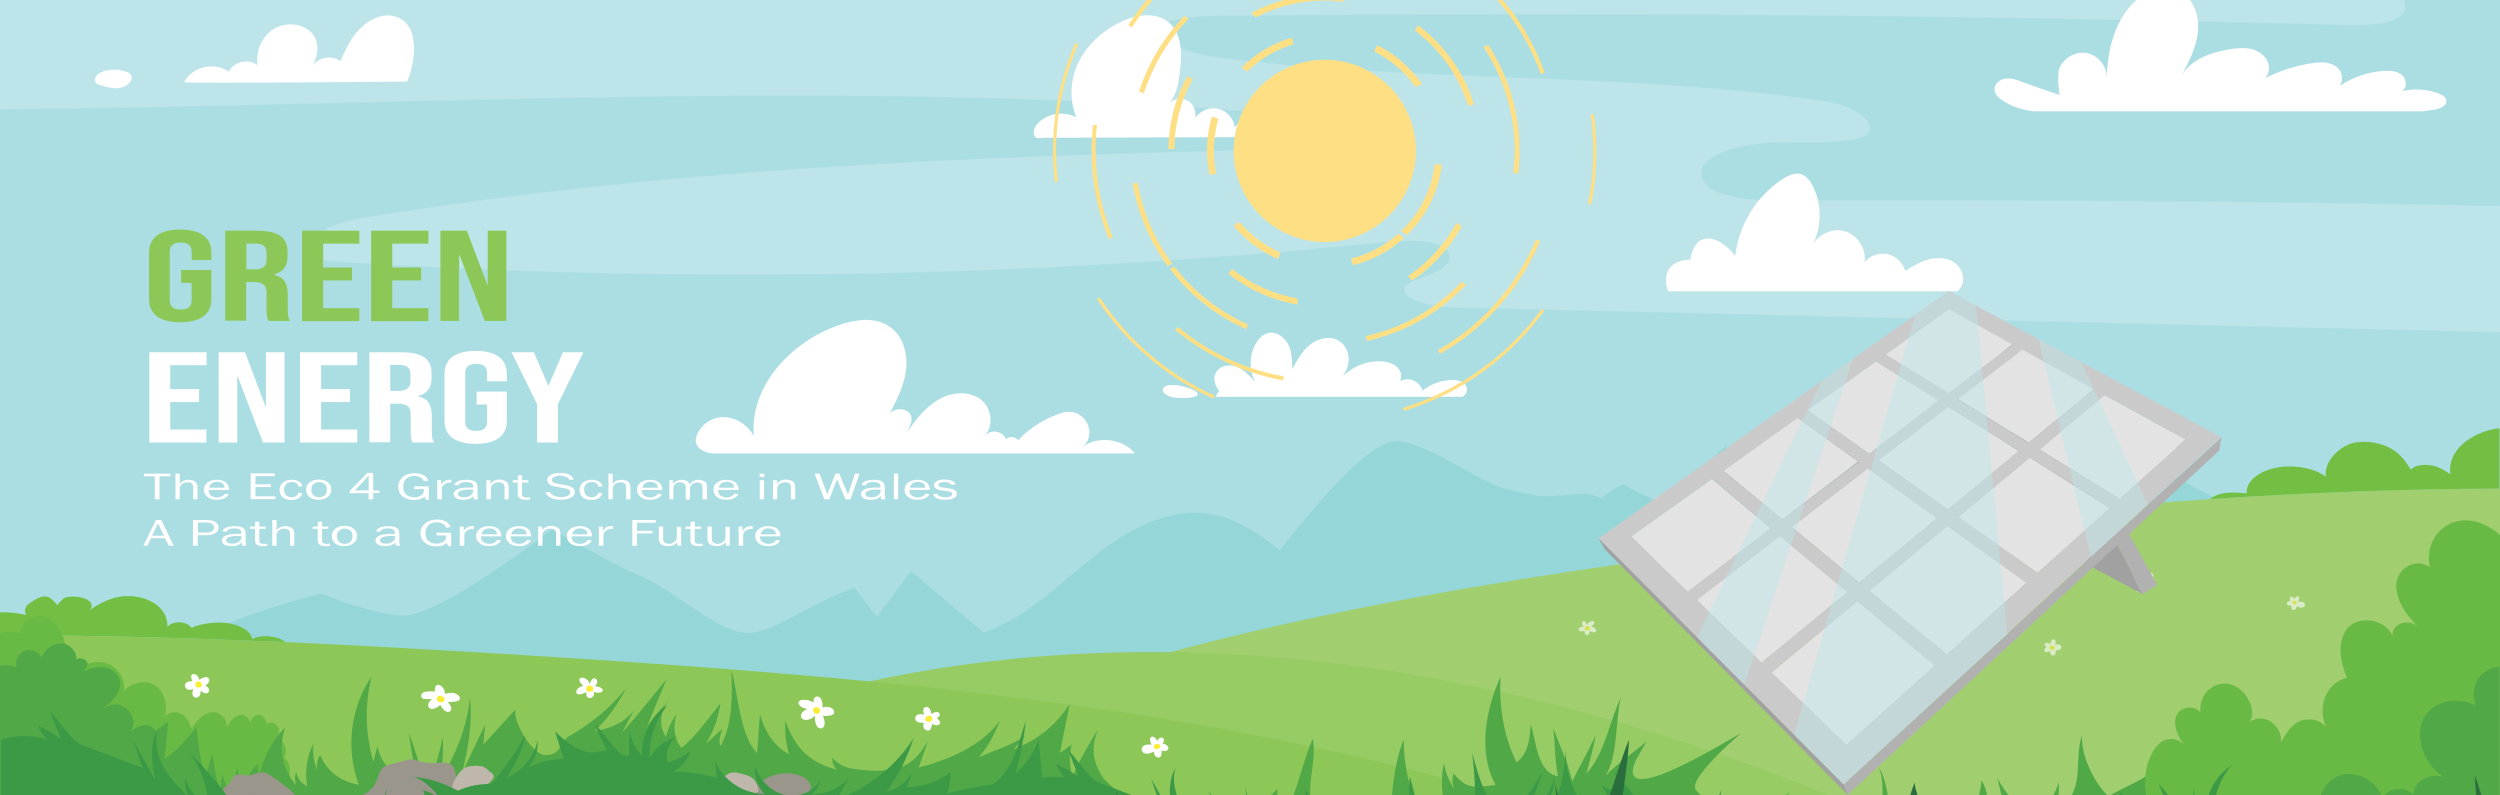 <?xml version="1.0" encoding="utf-8"?>
<!-- Generator: Adobe Illustrator 24.0.2, SVG Export Plug-In . SVG Version: 6.00 Build 0)  -->
<svg version="1.1" id="Layer_1" xmlns="http://www.w3.org/2000/svg" xmlns:xlink="http://www.w3.org/1999/xlink" x="0px" y="0px"
	 viewBox="0 0 1100 350" style="enable-background:new 0 0 1100 350;" xml:space="preserve">
<rect x="0" y="0" width="1100" height="350" fill="#333333" stroke="none"/>
<style type="text/css">
	.st0{fill:#ABDEE3;}
	.st1{fill:#95D6D8;}
	.st2{fill:#A1CF70;}
	.st3{fill:#72BF44;}
	.st4{opacity:0.6;}
	.st5{fill:#FFFFFF;}
	.st6{fill:#F9ED35;}
	.st7{fill:#97CB63;}
	.st8{fill:#BCE4E9;}
	.st9{fill:#8DC758;}
	.st10{fill:#738035;}
	.st11{fill:#69B945;}
	.st12{fill:#8BA43C;}
	.st13{fill:#50A847;}
	.st14{fill:#9B968C;}
	.st15{fill:#BFB7AB;}
	.st16{fill:#3C9946;}
	.st17{fill:#296E3C;}
	.st18{fill:#FEDF84;}
	.st19{fill:#B1B1B1;}
	.st20{fill:#A1A1A1;}
	.st21{enable-background:new    ;}
	.st22{fill:#A0A0A0;}
	.st23{fill:#6C6C6C;}
	.st24{fill:#A6A6A6;}
	.st25{fill:#6F6F6F;}
	.st26{fill:#676767;}
	.st27{fill:#9A9A9A;}
	.st28{fill:#6D6D6D;}
	.st29{fill:#656565;}
	.st30{fill:#9E9E9E;}
	.st31{fill:#929292;}
	.st32{fill:#E3E3E3;}
	.st33{fill:#939393;}
	.st34{fill:#CACACA;}
	.st35{opacity:0.46;fill:#BCE4E9;}
</style>
<rect y="-31.5" class="st0" width="1100" height="336"/>
<path class="st1" d="M597.7,236.2l-5.8,21.6c-21.3-4.8-35.6-26.4-56.9-31.2c-19.2-4.4-38.6,6.2-53.9,18.4
	c-15.4,12.3-29.7,27-48.3,33.3l-31.9-27l-15.1,20l-9.8-12.7c-20.1,7.2-35,19.3-46.6,20s-34.6-19.5-45.3-24.1
	c-19.3-8.4-41-21.7-41-21.7s-47.4,36.8-64.4,38c-11.7,0.8-37.4-9.6-37.4-9.6s-53.7,13.1-56.4,24.5c-2,8.5,34.2,13.1,41.6,17.8
	c7.3,4.6,16.2,6,24.9,7.1c51.4,6.5,103.4,6.7,155.2,6.4c81.2-0.6,162.4-2.7,243.6-6.3c21.4-1,43-2,63.7-7.5
	c20.7-5.5,40.7-15.7,54.4-32.2c7.9-9.5,39.9-4.4,30.1-11.8c-6.9-5.1-44.7-23.3-50.6-17.1c-4,4.1-5.9,9.1-8.1,14.2
	c-2.5,5.8-3.5,5.5-8.6,2C620,250.7,608.8,243.4,597.7,236.2z"/>
<g>
	<path class="st1" d="M987.5,225.8c-13.2-7.2-33-15.8-43.9-25.6c-7.6,1.5-22.9,14-29.3,19.3c-3.9-4.5-1.6-5.5-8.6-10.2
		c-3.1-2.1-13.9-11.8-18.3-15.5c0,0-0.4-0.3-0.3-0.2s-0.6-0.4-0.7-0.5c0,0,0,0-0.1,0c-3.2-0.6-7.4,5.4-12.2,4.2
		c-1.1-0.3,0.9-6.1-0.1-6.9c-1.4-1.1-0.4,0.2-2.5-1c-5.1-3.2-13.9-5.6-19.3-8.7c-5.4-3.1-9.3-7.5-14.7-9.9c-0.8-0.4-1.1-0.4-1.5-0.6
		c-0.4-0.2,0,0-0.1,0c-0.1-0.1,0,0,0,0c0,0,0,0,0,0c0,0,0,0,0,0c-3.4,5.1-8.6,9.9-12.8,14.5c-2.4-0.3-4.8-1.3-7.1-2.2c0,0,0,0-0.1,0
		c-2.6,1.1-7.4,13-9.6,15.6c-1.5,1.8-2.5,1.7-4.1,2.7c-2.9,1.8-6.2,2.9-9,5c-0.1,0.1,0,0-0.1,0.1c-2.6,3-4.6,6.4-6.9,9.7
		c-3.8-3.3-7.7-6.6-11.5-9.8c-1.2,1-2.5,2.1-3.7,3.1c-2.9-3.8-7.8-10.5-12-12.4c-9.1,8.5-19.3,16.6-29.3,24.1
		c-5-2.3-10.5-4.3-15.1-7.5c-3.7,1-7,4-10.1,6.1c-1.2-0.4-4.1-1.6-5.2-1.7c-7-0.5-15.5,1.3-21.7,0.8c-2.5-0.2-0.4-0.1-1.7-0.3
		c-0.9-0.1-0.6-0.1-1.1-0.2s-0.5-0.1-0.9-0.2c-0.4-0.1-0.6-0.1-0.9-0.2c-0.2,0-0.3-0.1-0.4-0.1c-0.6-0.1-1.2-0.2-1.7-0.3
		c-0.6-0.1-1.2-0.2-1.8-0.4c-0.2,0-0.4-0.1-0.6-0.1c0,0,0,0,0,0c-0.2,0-0.4-0.1-0.7-0.1c-0.2,0-0.5-0.1-0.7-0.2
		c-0.4-0.1-0.9-0.2-1.3-0.3c-0.1,0-0.3-0.1-0.4-0.1c-0.1,0-0.2-0.1-0.3-0.1s-0.2,0-0.3-0.1c-0.1,0-0.2-0.1-0.4-0.1
		c-0.1,0-0.4-0.1-0.5-0.1c-0.1,0-0.2-0.1-0.3-0.1c-0.3-0.1-0.5-0.1-0.8-0.2c-0.4-0.1-0.8-0.2-1.2-0.3c-0.1,0-0.3-0.1-0.4-0.1
		c-0.1,0-0.3-0.1-0.4-0.1c-0.1,0-0.1,0-0.2-0.1c-0.1,0-0.2-0.1-0.3-0.1c-5.3-2-10.3-4.6-15.2-7.4c-1.3-0.7-2.7-1.5-4.1-2.3
		c-3.5-2-7.1-4-10.8-5.7c-2.1-1-4.2-1.9-6.5-2.8c-0.2-0.1-0.7-0.2-0.9-0.3c-0.9-0.3-1.8-0.6-2.7-0.8c-1.6-0.5-3.2-0.8-4.8-1.1
		c0,0,0,0,0,0s0,0,0,0c-24-0.4-77.8,89.5-91.9,91.9c22.4-0.7,49.4,2.8,70.6,1.6s38.6-4.8,57.9-10.2c10.9-3,15.6-16,26.5-19.3
		c11.3-0.7,23.3-1.4,34.5-1.5c10.9,0.8,18.1,3,30,3.1s23.1-9.2,36.1-9.8c0,0,0.1-0.1,0.3-0.1c0.2,0-0.6,0.1-0.2,0
		c7.2-0.7-7.4,0.8,4.6-0.3c11.9-1.2,43.2-3.9,55.3-4.7c12-0.8-1.7,0.2,5.8-0.2c0.3,0-0.5,0-0.2,0c0.3,0,0,0,0,0c0.3,0,0.4,0.1,0.6,0
		c0,0,0,0,0,0c0.1,0-0.2,0,0,0c0.2,0-0.9,0.2,0.8-0.2c16.8-3.8,48.2-11.2,61.9-13.1c13.7-2,6.7,0.4,12.4,0.1
		c5.7-0.3,16.8,4.5,16.4-1.1C953.2,229.1,970.6,227.4,987.5,225.8z"/>
</g>
<g>
	<path class="st2" d="M764.4,241.1c-127.2,16.7-258,38.9-359.8,83.9v26.7c106.3,8.7,206.4,36.4,308.9,56.8H1100V215
		c-42.5,0-85,1.7-127.3,4.6C902.7,224.2,833.1,232.1,764.4,241.1z"/>
	<path class="st3" d="M1083.2,195.7c-4.1,3.9-5.8,8.5-5,13c-2.3-1.6-4.8-3.2-8.2-3.9c-3.4-0.7-8,0-9.2,1.9c-2.1-3.3-4.3-6.8-8.7-9.3
		c-4.3-2.5-11.3-3.9-17-2.4c-2.7,0.7-4.8,2.1-6.4,3.5c-3.9,3.3-5.8,7.3-5.4,11.2c-4.9-3.8-14.5-5.5-22.3-3.8
		c-7.8,1.7-13.1,6.5-12.4,11.2c-4-0.5-8.2-0.6-11.9,0.3c-1.7,0.5-3.2,1.2-4.2,2.2c42.3-2.8,84.8-4.5,127.3-4.6v-26.6
		C1092.9,189.2,1086.9,192.2,1083.2,195.7z"/>
	<g class="st4">
		<g>
			<path class="st5" d="M1006.9,264.6c0.3-0.1,0.6-0.2,1-0.3c-0.1-0.1-0.1-0.1-0.2-0.2c-0.3-0.5-0.4-1.4,0.3-1.5
				c0.7-0.2,1.2,0.3,1.5,1c0,0,0-0.1,0-0.1c0.3-0.6,1.4-1.7,2-0.8c0.2,0.4,0.1,0.9,0,1.3c-0.1,0.2-0.2,0.4-0.3,0.6
				c0,0,0,0.1-0.1,0.1c0,0,0,0,0.1,0c0.4,0,0.8,0,1.2,0c0.7,0.1,1.4,0.3,1.7,0.9c0.2,0.5,0.1,1.1-0.4,1.5c-0.5,0.3-1.2,0.3-1.7,0.2
				c-0.4-0.1-0.9-0.3-1.5-0.6c0,0.2,0,0.4,0,0.5c-0.1,0.7-0.7,1.3-1.5,1.2c-0.9-0.1-0.8-1.1-0.8-1.8c0-0.1,0-0.2,0-0.3
				c-0.7,0.3-1.5,0.3-1.9-0.3C1005.9,265.4,1006.4,264.8,1006.9,264.6z"/>
			<path class="st6" d="M1009,264.4C1009,264.4,1009,264.4,1009,264.4c0.6-0.3,1.3-0.1,1.5,0.5c0.1,0.4,0,0.9-0.5,0.9
				c-0.3,0.1-0.7,0-1-0.2c0,0,0,0,0,0c-0.1,0-0.2-0.1-0.2-0.2c0,0-0.1-0.1-0.1-0.1c0-0.1-0.1-0.1-0.1-0.2
				C1008.5,264.8,1008.7,264.5,1009,264.4z"/>
		</g>
		<g>
			<path class="st5" d="M900.2,284.9c0.1-0.1,0.2-0.1,0.3-0.2c0,0,0,0-0.1,0c-0.5-0.3-1.1-0.9-0.7-1.5c0.4-0.6,1.1-0.4,1.7-0.1
				c0.3,0.1,0.5,0.3,0.7,0.4c0-0.4,0.1-0.7,0.2-1c0.2-0.4,0.4-0.9,0.8-1.1c0.4-0.2,1-0.1,1.2,0.3c0.3,0.4,0.2,1,0.1,1.4
				c0,0.1,0,0.2-0.1,0.3c0,0.1,0,0.2,0,0.3c0.6-0.2,1.3-0.2,1.8-0.1c1.1,0.4,1.1,1.8,0.1,2.3c-0.5,0.2-1.2,0.3-1.8,0.2
				c0.2,0.4,0.2,0.9,0.1,1.4c-0.2,0.5-0.6,0.8-1.1,0.9c-0.6,0.1-1-0.2-1.2-0.7c-0.1-0.4-0.2-0.8-0.3-1.2c0,0,0,0,0,0
				c-0.5,0.3-1.5,0.6-2.1,0.2C899.2,286.1,899.7,285.3,900.2,284.9z"/>
			<path class="st6" d="M902.2,284.3c0.2-0.2,0.4-0.3,0.7-0.3c0.3,0,0.7,0.1,0.9,0.4c0.3,0.3,0.4,0.8,0.1,1.1
				c-0.3,0.4-0.6,0.4-1.1,0.4c-0.3,0-0.6-0.2-0.8-0.4C901.7,285.1,901.8,284.6,902.2,284.3z"/>
		</g>
		<g>
			<path class="st5" d="M937.4,254.8c0.9-0.7,2-0.6,3-0.3c-0.2-0.8,0-1.8,0.3-2.5c0.4-0.7,1.4-1.2,2-0.3c0.3,0.4,0.3,0.9,0.3,1.3
				c0.2-0.2,0.5-0.3,0.8-0.4c0.7-0.3,1.4-0.4,2.1-0.4c0.6,0,1.3,0.1,1.6,0.7c0.2,0.6-0.2,1.1-0.7,1.4c-0.4,0.3-0.9,0.5-1.4,0.5
				c-0.1,0.1-0.3,0.1-0.4,0.2c0,0,0.1,0,0.1,0c0.6,0.3,1.3,0.7,1.6,1.3c0.3,0.7,0,1.4-0.7,1.7c-0.7,0.3-1.5,0.1-2.1-0.2
				c-0.3-0.1-0.8-0.5-1.3-1c0.1,0.5,0.1,1,0,1.4c-0.1,0.8-0.5,2.3-1.5,2.4c-1.2,0.1-1.4-1.2-1.3-2.1c0.1-0.6,0.2-1.2,0.5-1.7
				c-0.7,0.1-1.5,0-1.9-0.1c-0.5-0.1-1.1-0.3-1.4-0.8C936.7,255.5,937.1,255.1,937.4,254.8z"/>
			<path class="st6" d="M941.3,254.8c0.1-0.1,0.1-0.1,0.2-0.2c0.2-0.2,0.4-0.3,0.7-0.3c0.5,0,0.9,0.3,1,0.8c0.1,0.5-0.1,0.9-0.5,1.1
				c-0.2,0.1-0.4,0.1-0.5,0.1c-0.1,0-0.3,0-0.4-0.1c-0.1-0.1-0.2-0.1-0.2-0.2c0,0,0,0,0,0C941.1,255.7,941,255.2,941.3,254.8z"/>
		</g>
		<g>
			<path class="st5" d="M695.9,275.8c0.3-0.1,0.6-0.1,0.9-0.1c-0.2-0.2-0.4-0.4-0.5-0.5c-0.2-0.4-0.3-1-0.1-1.4
				c0.2-0.4,0.7-0.6,1.1-0.4c0.4,0.2,0.7,0.7,0.9,1.1c0.1,0.2,0.2,0.4,0.2,0.6c0,0,0.1-0.1,0.1-0.1c0-0.4,0.2-0.7,0.5-1
				c0.5-0.5,1.2-0.8,1.9-0.7c0.4,0,0.8,0.4,0.6,0.8c-0.2,0.6-0.7,1.2-1.3,1.5c0.7,0.2,1.4,0.5,1.9,1.2c0.3,0.4,0.4,1-0.1,1.3
				c-0.5,0.3-1.3,0.1-1.8-0.1c-0.2-0.1-0.6-0.2-0.9-0.4c0,0.1,0.1,0.3,0.1,0.4c0.1,0.6-0.1,1.2-0.8,1.4c-0.7,0.1-1.3-0.2-1.4-1
				c0-0.3,0-0.6,0-0.9c-0.3,0.2-0.7,0.3-1.1,0.3c-0.5,0-1.5-0.1-1.5-0.8C694.5,276.2,695.3,275.9,695.9,275.8z"/>
			<path class="st6" d="M697.3,276.3c0.1-0.3,0.3-0.6,0.7-0.7c0.3-0.2,0.7-0.2,1,0c0.3,0.2,0.5,0.5,0.5,0.9c0,0.8-1,1.1-1.6,0.8
				C697.4,277,697.2,276.7,697.3,276.3z"/>
		</g>
		<g>
			<path class="st5" d="M832.3,270.6c0.8-0.3,1.6-0.3,2.4-0.1c0.3,0.1,0.6,0.1,0.9,0.2c-0.1-0.6,0.1-1.2,0.5-1.7
				c0.3-0.4,0.8-0.9,1.4-1c0.5-0.1,0.9,0.3,1,0.8c0.1,0.4,0.2,0.8,0.1,1.3c0.2-0.1,0.4-0.1,0.6-0.2c0.6-0.1,1.3,0,1.9,0.1
				c0.6,0.1,1.2,0.2,1.5,0.8c0.3,0.5,0.1,1.1-0.4,1.4c-0.2,0.1-0.4,0.1-0.6,0.1c-0.5,0.1-1.1,0.1-1.7,0.1c-0.1,0-0.2,0-0.4,0
				c0.5,0.4,1,1.1,1.1,1.7c0.1,0.7-0.4,1.2-1,1.3c-0.7,0.1-1.4-0.3-1.9-0.6c-0.2-0.1-0.4-0.3-0.7-0.5c-0.2,0.5-0.5,1-1,1.4
				c-0.5,0.5-1.5,1-2.1,0.3c-0.5-0.6,0-1.6,0.3-2.1c0.1-0.2,0.3-0.4,0.4-0.5c-0.7,0-1.5,0-2.2-0.1c-0.6-0.1-1.6-0.3-1.5-1.1
				C831,271.3,831.7,270.8,832.3,270.6z"/>
			<path class="st6" d="M835.7,271.8c0.2-0.3,0.5-0.5,0.8-0.6c0.1,0,0.2,0,0.3,0c0.2-0.1,0.5,0,0.8,0.1c0.4,0.3,0.5,0.8,0.3,1.2
				c-0.4,0.6-1.3,0.9-1.9,0.4C835.6,272.7,835.5,272.2,835.7,271.8z"/>
		</g>
		<g>
			<path class="st5" d="M779.5,260.5c-0.2-0.1-0.4-0.2-0.6-0.4c-0.5-0.4-1-1.3-0.4-1.9c0.5-0.5,1.5-0.2,2.1,0.1
				c0.2,0.1,0.5,0.3,0.6,0.5c0.1-0.3,0.2-0.6,0.3-0.8c0.3-0.7,0.9-1.1,1.7-0.9c0.3,0,0.4,0.3,0.4,0.6c0,0.4-0.1,0.8-0.2,1.2
				c0,0.1-0.1,0.3-0.1,0.4c0.5-0.1,1,0,1.5,0.2c0.7,0.3,1,1.1,0.5,1.8c-0.5,0.7-1.4,0.6-2.1,0.4c-0.1,0-0.2,0-0.2-0.1
				c0.4,0.9,0.5,1.9-0.2,2.4c-0.6,0.4-1.4,0.1-1.7-0.5c-0.2-0.4-0.3-0.9-0.3-1.4c-0.3,0.2-0.5,0.4-0.8,0.6c-0.6,0.3-1.5,0.3-1.7-0.5
				C778.2,261.4,778.8,260.8,779.5,260.5z"/>
			<path class="st6" d="M780.5,260c0-0.1,0-0.1,0-0.2c0.1-0.4,0.6-0.7,1-0.7c0.5,0,0.9,0.4,0.9,0.9c0,0.4-0.3,0.8-0.7,0.9
				c-0.4,0.1-0.7,0-1-0.2C780.5,260.6,780.4,260.3,780.5,260z"/>
		</g>
	</g>
</g>
<path class="st7" d="M235,359.4c0,0,247.6-186.9,674.2,39.5C382.8,406,235,359.4,235,359.4z"/>
<path class="st8" d="M782.7,88.2c-13.3,0-30-1.4-33.6-9.4c-5-11.2,20.9-17,39.4-16.2c8.6,0.3,18.7,0.1,27.2-1.3
	c14.6-2.5,4.6-14.2-12.4-16.7C715.8,31.4,622,36.6,533.8,25c-17.1-2.3-31-12-20.5-15.2C519.5,8,527.3,7,533.9,7
	c165.9-1.7,331.9-0.4,497.7,4c8.6,0.2,18.5,0.2,24.3-3.8c2.8-1.9,3-4.9,1.7-7.3c-2.3-4,4.8-4.9,22.1-6.7c6.8-0.7,13.5-1.4,20.3-2.1
	v-22.6H0v79.6c194.8-1.7,390.4-14.7,582.8,3.8c8.6,0.8,17.6,1.8,25.9,3.7c13.8,3,8,9-9.5,9.4c-148.7,2.9-298.3,7.3-441.9,31.3
	c-12.9,2.2-28.7,10.8-19.1,16.5c3,1.8,7.4,2.1,11.6,2.4c143.2,9.2,288.3,7.2,430.8-5.9c17.3-1.6,38.2-4.1,46.4-3
	c5.4,0.7,9.8,2.4,10.7,5.8c1.4,5.2-6.8,8.2-15,11.2c-11.8,4.4-0.5,11.6,17.1,12c153.4,3.6,306.9,7.3,460.3,10.9V90.6
	C994.3,88.6,888.5,87.8,782.7,88.2z"/>
<g>
	<path class="st5" d="M557.6,51c-5.1-1-10.6,0.8-14,4.7c-0.1,0.1-0.4,0.1-0.4-0.1c-0.6-3.8-3.7-7.1-7.5-7.8
		c-3.5-0.7-7.3,0.8-9.4,3.6c-0.1,0.2-0.4,0.1-0.4-0.2c0.4-2.7-0.9-5.6-3.3-6.9c-2.5-1.4-5.9-0.9-8,1c-0.2,0.3-0.5,0.5-0.7,0.8
		c0.2-0.3,0.4-0.5,0.7-0.8c3-3.6,3.9-8.6,4.5-13.3c1-7.8,1.2-17.1-4.9-22.2c-5.7-4.7-14.3-3.4-21-0.2c-7.8,3.7-14.5,9.7-18.4,17.3
		c-3.8,7.4-4.5,16.5-1.4,24.2c0.1,0.2-0.1,0.4-0.3,0.3c-5.7-2.8-13.3-1.3-17.2,3.8c-0.9,1.2-1.3,2.7-0.9,4.1
		c0.5,1.7,1.7,1.6,4.4,1.3c0,0,0,0,0,0l108.2-0.3c0.2,0,0.3-0.2,0.2-0.3C566.3,55.1,562.7,52,557.6,51z"/>
	<path class="st5" d="M513.8,46.1c0.2-0.2,0.5-0.5,0.7-0.8C514.3,45.5,514,45.8,513.8,46.1z"/>
</g>
<g>
	<path class="st5" d="M333,143.1c-0.3,0.2-0.5,0.4-0.8,0.7C332.5,143.6,332.8,143.3,333,143.1z"/>
	<path class="st5" d="M476.5,196.6c0,0,0.1-0.1,0.1-0.1c6.8-6.5,0-17.6-9.1-14.9c-7.4,2.3-14.2,6.4-19.5,12.1
		c-1.2-1.6-3.8-1.9-5.3-0.5l0,0c-1.3-2.9-4.9-4.2-7.8-2.7c-0.6,0.3-1.1,0.6-1.6,1c-0.2,0.2-0.5,0.5-0.8,0.7c0.2-0.2,0.5-0.5,0.8-0.7
		c4.3-4.2,2.9-12.5-2.1-16c-5.4-3.7-13-2.9-18.6,0.5c-5.6,3.4-9.7,8.7-13.5,14.1c1.6-3.3,3.1-6.2,0.9-8.5c-2.3-2.3-6.7-2-8.6,0.6
		c3.2-6.3,6.5-12.7,7.3-19.7c0.8-7-1.4-14.8-7.3-18.8c-6.4-4.4-15.1-3.2-22.4-0.6c-20.9,7.2-39.3,26.9-37.3,48.8
		c-3.2-5.9-10.3-9.9-17.1-7.8c-3.2,1-5.9,3.3-7.5,6.3c-3.4,6.5,3.2,8.8,6.2,9.1l186.1,0C494.2,193,482.9,191.6,476.5,196.6z"/>
	<path class="st5" d="M525.7,171.9c-2.2-1.1-4.6-1.9-7.1-2.3c-2.1-0.3-4.2-0.4-5.7,0.3c-0.6,0.3-1,0.6-1.2,1.1
		c-0.7,1.6,1.6,3.1,3.9,3.7c1.7,0.4,3.4,0.4,5.1,0.4c2,0,4.2-0.2,5.6-0.8C527.3,173.8,527.1,172.6,525.7,171.9z"/>
</g>
<path class="st9" d="M229.3,288.2c-34.6-2.1-69.2-4.1-103.9-5.7c-41.8-1.8-83.6-3-125.4-3v128.9h695.4V361
	c-59.6-20.8-125.8-35.7-193.4-46.3C413,300.7,321.1,293.9,229.3,288.2z"/>
<path class="st3" d="M110.9,281.2c-0.2-3.3-4.9-6.1-10.5-7c-5.6-0.8-11.7,0.1-16.3,2.1c-0.4-1.3-2.6-2.4-4.9-2.5
	c-2.4-0.1-4.8,0.8-5.5,2.1c0-3.2-1-6.5-4.1-9.2c-3.1-2.7-8.6-4.7-14.3-4.4c-6.6,0.3-11.7,3.4-16,6.2c2-1.6,1-4-1.8-5.1
	c-2.8-1.1-8.1-1.3-9.6,0c-1.7,1.4-2.6,2.9-2.6,2.9s-1.9-2.4-3.5-3.3c-3-1.6-5.9,0.6-8.3,2.1c-2.4,1.4-3.2,3.7-1.9,5.5
	c-3.4-0.8-7.6-1.3-11.6-1.2v10.1c41.8,0,83.6,1.2,125.4,3C122.6,279.8,115.1,279,110.9,281.2z"/>
<path class="st10" d="M66.1,272.1c0.1,0.1,0.2,0.2,0.3,0.3C66.3,272.3,66.2,272.2,66.1,272.1z"/>
<path class="st11" d="M124.9,333.4c2.2-2.9,0.1-8.4-3.1-8.1c1.3-1.6,1.4-4.2,0.3-5.8c-1.1-1.6-3.3-2-4.9-0.9c0-2.2-1.6-4.1-3.5-4.1
	c-1.8,0-3.6,2-3.6,4.2c0.1-2.8-2.7-4.7-5.1-4c-2.4,0.7-4.1,3.1-5.3,5.6c0.6-4.1-3.3-7.5-6.8-6.9c-3.5,0.6-6.4,3.8-8.6,7.2
	c-0.9-2.6-1.9-4.8-4-6.2c-3.1-2-6.4-0.8-8.1,1.2c2.2-5.1,0-11.7-4.3-14.2c-4.2-2.5-9.7-1.1-13.4,2.6c0.9-6.3-4.1-12-9.5-12.6
	c-5.4-0.7-10.7,2.3-15.3,5.9c0-5.3,0-10.7-1.5-15.6c-1.5-4.9-4.6-9.4-9-10.5c-4.4-1.1-9.7,2.2-10.5,7.4c-2.8-1-5.9-0.7-8.7,0.4v66.3
	c5,0,10.1-0.7,15.1-0.7c22.2-0.1,43.2,15,65.1,10.3c5-1.1,9.8-3.1,14.7-4.5c8-2.3,16.2-3,24.4-3.6c2.1-0.2,4.2-0.4,6-1.7
	C128.5,342.3,128.4,335.5,124.9,333.4z"/>
<path class="st12" d="M57.9,296.4c0,0.2-0.1,0.3-0.1,0.5C57.9,296.7,57.9,296.6,57.9,296.4z"/>
<path class="st13" d="M75,355.8C75,355.8,75,355.8,75,355.8c1.5-2.2-0.1-5.3-2.8-5.4c-0.2,0-0.4,0-0.7,0c2.2,0,3-3.2,1.6-4.9
	c-1.4-1.7-3.9-1.9-6-1.7c2.4-0.4,5.8-2.3,5.6-5.2c0,0,0,0,0,0c2.5-0.5,2.1-4.1-0.4-4.3c-0.5,0-1.1,0-1.6,0.2c1.5-0.6,2.2-2.7,1.3-4
	c-0.9-1.4-3.3-1.6-4.4-0.4c2.8-2.6,2.5-7.6-0.4-9.9c-3-2.4-7-0.7-9.9,1.8c2.4-3.3,1.7-7.3-1.6-10.1c-3.2-2.8-6.1-2.5-10.5-0.2
	c4.4-2.9,9.8-8.6,6.9-13.9c-2.9-5.4-10.7-5.1-15.7-2.1c1-1.2,2-2.2,2.1-3.7c0.1-1.5-3.1-3.3-4.9-1.8c0.3-3.1-2.5-6.9-6.5-7.1
	c-3.9-0.2-7.6,2.7-8.8,6.3c-1.3-2.7-4.8-4.1-7.6-3c-2.8,1.1-4.3,4.5-3.3,7.3c-2.4-1.1-5.1-1.3-7.6-0.8v63.6c3.1-0.2,6.2,0.2,9.3,0.7
	c10.2,1.5,20.2,3.7,30.1,6.4c4.6,1.3,9.3,2.7,14,3.1c4.7,0.4,9.4-0.3,14.2-0.1c3.7,0.1,7.4,0.7,11-0.3c3.5-1,6.8-4.1,6.3-7.7
	C84.3,354.3,77.7,352.5,75,355.8z"/>
<g>
	<path class="st13" d="M485.1,341.8c-4.9-7.7-4.7-13.3-2.1-20.7c-4.1,6.7-8,13.3-11,20.6c-1.6-4.7-1.7-9.4-0.4-14.2
		c-1.7,1.3-3.4,2.6-5.2,3.8c1.3-7.2,2.9-14.4,4.3-21.6c-6.4,9.8-14.1,15.7-24.8,20.1c1.8-2,3.6-3.9,5.3-6
		c-6.3,4.2-13.7,6.4-20.6,9.4c4.3-4.7,7.1-10.4,9.5-16.3c-7.8,11.2-23,17.6-35.9,20.8c1.4-3.9,2.8-7.8,4.1-11.7
		c-3.4,5.7-6.7,10-13.2,11.9c-6.5,1.9-13,1.3-19.5,0.4c-3.9-0.6-7-1.9-9.3-5c-0.2,2.2,0.4,4,2.1,5.4c-12.3-3.1-18.6-9.6-22.9-21.7
		c-0.2,5,0.3,10.1,1.7,14.9c-6.7-3.5-10.9-10.4-12.8-17.6c-0.6,5.7-0.7,11.4-1.3,17c-7.5-7.3-8.4-26.5-11.3-36.6
		c0.4,10.5,0.7,24.2-4.8,33.6c-1-2.4,0.1-5.2,0.8-7.6c-2.5,2.2-4.7,4.5-7.3,6.5c3.5-5.4,5.6-11.4,6.5-17.8
		c-5.4,6.8-10.4,14.2-17.2,19.7c-3.3-4-3.9-10.3-1.9-15c-2.4,3.1-4,6.3-4.9,10.1c-3.2-4.5-2.7-11.4,1.1-15.4
		c-3.7,3.2-6.8,7-9.5,11.1c2.8-7.1,5.8-14.1,8.7-21.1c-6.5,7.9-12.7,16-19.6,23.5c1.7-3.2,3.5-6.4,5.2-9.6c-5.1,5.9-10,7.6-17.3,9
		c5.7-5.3,10.3-11.9,13.9-18.9c-7.1,8.8-15.8,16-25.7,21.4c-4.4,4-3,8-9.9,8c-5.8,0-14.4-15-13.1-20c-4.7,5.1-9.4,10.2-14.1,15.4
		c0.2-3,0.5-5.9,0.8-8.9c-3.4,7.2-6.9,14.3-10.2,21.6c2.6-10.9,4.7-22,3.5-33.2c-1.4,12.6-5.9,24.3-12.5,35c0.2-5.9,1-11.8,0.5-17.8
		c-1.7,7.5-3.3,15.1-6.9,22c-2.6-8-5.3-15.9-7.9-23.9c0.6,7.5,2.5,14.9,3.8,22.3c-8.8-1.2-16.1-7.5-17.7-16.5
		c-0.6,2.3-1.2,4.7-1.8,7c-3.6-12.3-3.9-25.1-0.8-37.5c-9.4,13.8-11.5,31.9-5.6,47.6c-7.6-1.3-14-5.7-17-13.1
		c-1.3,2.1-1.7,4.1-1.4,6.6c-1.5-3.8-2-7.6-1.6-11.7c-2.9,5.8-3.9,12.4-2.7,18.9c-2.7-1.4-4.3-3.4-4.9-6.5c-0.7,2.1-0.7,3.9,0.1,6
		c-6.3-6.8-8.1-16.9-4.8-25.6c-6,6.1-9.9,13.7-11.7,22.1c-0.2-1.9-0.4-3.8-0.6-5.8c-3.4,2.7-4.7,7-5.6,11.1
		c-1.6-3.1-2.7-6.2-3.4-9.6c-1.2,4.2-1,7.9-0.4,12.2c-3.8-1.7-5.2-5.8-6.2-9.6c-0.2,2.1-0.3,4.3-0.6,6.4c-2.7-3.9-2.4-10.3-3.8-14.9
		c-0.9,3.6-2,7.4-3.3,10.8c-0.5-2.4-1.4-8-1.8-9.8c-1-5.1-1.4-8.3-1.7-13c-2.8,3.8-10.3,12.3-14.3,14.1c0.7-1.9,1.5-14.4,1.8-16.4
		c-7,5.9-18.3,11.3-25.9,9.8c3.1-3.1,6.4-5.9,9.6-8.8c-2.2,0.7-22.4,9.5-24.8,9.8c-3.6,4.8,8.9,0.6,6,5.6
		c9.4,7.3,30.6,13.4,39.5,16.9c29.4,11.6,50.6,5.3,79.1,11.1c5.5,1.1,8.6,4.5,13.9,4.8c6.2,0.4,11.3-2,16.3-3.3
		c25.9-6.9,48-33.7,76-26.3c28,7.5,59.4,17,92.7,19.6c15.3,1.2,31.5,2.8,45.9,0.8c15-2.1,27.7-7.8,42.3-5.9c16,2.1,29.9,9.5,46,11.5
		c4.3-1.9,9.2-3.4,13.4-5.5C499.2,353.5,488,346.2,485.1,341.8z"/>
</g>
<g>
	<path class="st13" d="M991.7,357.7c-4.9-8.8-3.9-12.8-1.2-21.3c-4.3,6.6-8.7,13.1-12.1,20.2c-1.2-4.9-1-9.5,0.4-14.3
		c-4.4,3.3-8.1,7.3-12.5,10.6c2.9-12.5,3.8-25.5,6.9-38c-7.1,10.1-8.1,23.5-21.3,27.8c2-3.5-0.4-7.6,1.4-11.2
		c-5.6,11.1-16,13-25.6,18.9c-6.3-5.9-12.3-18.3-11.6-27.1c-3.9,11.9,1.9,25-10.7,32.8c0.4-4,0.5-8.1,0.6-12.1
		c-7.6,21.8-19.2,12.7-27.3-1.8c1.1,4,6.3,22.4,1,23.8c-3.2,0.9-4.7-19.6-7.9-22.6c0.4,4.8-7.5,26.6-4.2,29.4
		c-11.2,1.6-9.8-8.6-15.3-16.1c1.1,4.8-1.6,9.8,0.9,14.3c-7.7-1.5-11-8.8-14.9-14.8c1.3,6.2,0,12.6,1.4,18.8
		c-9.7-5.1-6.7-27.7-12.9-37.1c3.9,10.3-0.3,29.4-3.9,39.6c-1.5-2.2-1.1-4.8-0.9-7.3c-1.9,2.7-3.6,5.5-5.9,7.9
		c2.6-7.1-3.8-16.4-4.5-23.7c-3.7,7.4,0.3,21.6-6.4,26.2c-3.5-4.5-3.1-10.1-0.1-14.8c-2.9,2.5-4.9,5.3-6.5,8.7
		c-2.2-5.6,0.4-11.7,5.3-14.8c-4.5,2.2-8.7,4.8-12.4,8.2c4.5-6.2,9.7-11.9,14.6-17.7c-8.6,5.6-17,11.9-26.3,16.5
		c2.7-2.4,5.4-4.9,8.2-7.3c-7.6,4.1-12.1,3.6-20.2,1.4c7.5-1.9,14.3-7.1,20-12.2c-8.6,5-18.3,9.8-28.7,8c-2.2-0.4-3.8-0.9-6.7-3
		c-1.5-1.1-3.4-2.9-6.1-5.9c-4-4.3,15.7-21.7,19.7-25c-3.1,1.2-57.5,35.9-46,11.3c1.5-2.6,3-5.2,4.5-7.8c-5.9,5.1-12.6,9.5-18,15
		c5.6-9.1,4.1-23.8,6.7-34.3c-5.4,11.2-6.7,24-15.2,33.5c1.4-5.6,3.2-11.1,4-16.8c-3.1,7-6.9,13.3-10.2,20.1
		c-1.9-8-5.5-15.7-8.4-23.3c0.9,7,0.7,14.2,2.1,21.1c-9.2-1.4-9.5-15.5-12-22.8c-0.4,6.4-0.9,12.5-6.2,16.8c-5.7-11.5-7.9-25-7-37.8
		c-6.5,14-10.2,33.5-2.2,47.7c-8.8,1-12.4,2.4-18.6-5.2c-0.6,2.4-0.5,4.7,0.3,7c-2.3-3.5-3.7-7.3-4.5-11.4
		c-1.3,6.6-1.4,14.6,1.5,20.8c-3.2,0-6,0.6-8.1-2.2c0,2.3,0.8,3.4,2.5,5c-11.3-3-13.5-24.2-13.6-33.9c-4.3,10.3-6.3,28.1-5,39.2
		c-0.9-1.8-1.8-3.6-2.7-5.4c-2.2,4.3-2.2,8.4-1.9,13.1c-2.5-2.4-4.7-5.1-6.6-8c0.4,3.9,1,8.1,2.8,11.7c-5.8-1.1-8.7-3.1-11.6-8.1
		c0.4,2.1,0.6,4.2,1.1,6.3c-5.3-4.1-6.2-8.9-9-14.5c-0.2,3.7-0.8,7.6-1.3,11.1c-1.2-1.9-4.1-8.4-4.6-9.8c-5.6-14.6,0.8-23.6-1.1-36
		c-4.4,8.4-9.3,33.7-15.7,38.4c0.8-5.3,0-11,0-16.3c-6.3,6.4-15.5,13.3-24.9,12.9c2.8-3.4,5.8-6.6,8.7-9.9
		c-7.8,3.8-15.8,10-23.9,12.7c-1.8,5.9,7.4-1.3,6.7,4.7c12.3,7.1,29.3,8.7,43,12.5c45.1,12.6,56.4-15.2,92.8-16.5
		c7-0.2,8.7,2.3,14.2,1.8c6.4-0.6,7.3-2.8,13.4-5c31.6-11.5,45.8-4.9,73.6,16c27.9,21,69.9,30.9,103.7,15.7c15.5-7,27-9.8,40.6-16.5
		c14.1-7,24.7-15.2,40.5-11.7C967.1,368,979,376.1,996,379c4-1.8,9.2-2.9,13.3-5.1C1004.3,369.6,994.6,362.8,991.7,357.7z"/>
</g>
<g>
	<path class="st14" d="M129.4,349.3c-3-3-6.5-5.4-10-7.8c-1-0.7-2.1-1.4-3.3-1.6c-2.4-0.4-4.6,1.2-7,1.3c-2.2,0-4.8-1.1-6.3,0.4
		c-0.7,0.7-0.9,1.9-1.5,2.7c-0.8,1.1-2.1,1.7-3,2.7c-1.4,1.6-1.2,4-0.4,6c0.8,1.9,2.1,3.7,2.8,5.6c0.4,1.1,0.7,2.3,1.5,3.1
		c0.8,1,2.1,1.4,3.4,1.8c7.6,2.3,15.2,4.7,23.1,5.2c1.4,0.1,2.9,0.1,4.1-0.5c2.8-1.3,3.5-5,2.9-8
		C134.8,356.1,132.4,352.4,129.4,349.3z"/>
	<path class="st14" d="M200.4,340.3c-0.2-1.1-0.4-2.2-1.1-3.1c-1.5-1.9-4.4-1.7-6.8-1.5c-2.8,0.2-5.7,0.1-8.3-0.8
		c-1.1-0.3-2.1-0.8-3.3-0.8c-0.7,0-1.4,0.2-2.1,0.4c-2.3,0.6-4.6,1.2-6.9,1.8c-1.2,0.3-2.3,0.6-3.3,1.4c-1.7,1.4-2,3.7-2.8,5.7
		c-1,2.5-2.9,4.6-5.2,5.9c-1.2,0.6-2.4,1.1-3.5,1.8c-1.1,0.8-1.9,2-1.7,3.3c0.1,0.8,0.7,1.6,0.7,2.5c0.1,2.1-2.8,4-1.9,5.9
		c0.6,1.4,2.6,1.4,4.2,1.1c15.1-2.5,30.6-6,42.7-15.3c0.3-0.2,0.6-0.4,0.7-0.8c0.1-0.3,0.1-0.7,0-1
		C201.2,344.5,200.8,342.4,200.4,340.3z"/>
	<path class="st14" d="M351.2,341c-6.4-1.9-13.7,0-18.3,4.7c-0.8,0.8-1.6,1.9-1.4,3.1c0.3,1.3,1.7,2.1,3,2.6
		c3.3,1.2,6.7,2.2,10.3,2.2c1.8,0,3.7-0.3,5.5-0.6c1.1-0.2,2.3-0.4,3.2-1c0.7-0.5,1.1-1.1,1.6-1.7c0.7-0.9,1.4-1.9,1.6-3
		c0.3-1.5-0.4-3-1.5-4.1C354.2,342.1,352.7,341.5,351.2,341z"/>
	<path class="st15" d="M155.1,357.5c-0.3-0.3-0.7-0.4-1.1-0.5c-1.6-0.4-3.3-0.9-4.9-1.3c-1.4-0.4-2.8-0.7-4.2-0.8
		c-1.1,0-2.2,0.2-3.3,0.4c-1.5,0.3-3.1,0.6-4.6,0.9c-0.6,0.1-1.1,0.2-1.6,0.5c-0.4,0.3-0.8,0.7-1.1,1c-1.7,1.8-3.4,3.8-3.7,6.3
		c-0.1,1.1,0.2,2.4,1.1,2.9c0.5,0.3,1,0.3,1.6,0.4c4.2,0.4,8.4,0.8,12.5,0.1c2.3-0.4,4.5-1.1,6.4-2.3c-0.4,0.1,0.2,0.6,0.6,0.5
		c1.3-0.4,2.3-1.5,2.7-2.7c0.5-1.2,0.5-2.6,0.3-3.9C155.6,358.5,155.5,357.9,155.1,357.5z"/>
	<path class="st15" d="M215.7,339.7c-0.8-0.6-1.5-1.5-2.4-2c-1.3-0.8-3-0.8-4.5-0.7c-1.1,0-2.2,0.1-3.2,0.4
		c-2.8,0.9-4.4,3.6-5.7,6.1c-0.4,0.7-0.8,1.5-0.9,2.4c-0.3,2.2,2,4.2,4.2,3.7c0.7-0.2,1.4-0.5,2-0.9c2-1,4.2-1.5,6.3-2.2
		c2.1-0.8,4.2-1.9,5.3-3.8c0.3-0.4,0.5-0.9,0.4-1.4C217.1,340.5,216.3,340.1,215.7,339.7z"/>
	<path class="st15" d="M332.4,343.8c-1.5-2.3-4.5-3-7.2-3.6c-1.3-0.3-2.6-0.5-3.9-0.1c-0.7,0.2-1.2,0.6-1.8,1
		c-0.7,0.5-1.6,1.1-1.6,2c0,0.6,0.3,1.2,0.7,1.6c1.5,1.9,3.9,3,6.3,3.6c2.4,0.6,4.9,0.6,7.3,0.6c0.3,0,0.6,0,0.9-0.2
		c0.7-0.4,0.6-1.4,0.4-2.1C333.2,345.7,333,344.7,332.4,343.8z"/>
</g>
<g>
	<path class="st5" d="M173.3,7.1c-5.5-1.3-11.2,1.7-15.1,5.7c-3.9,4-6.3,9.1-8.4,14.2c-3.5-2.9-9.6-1.9-12.1,1.8
		c-0.2,0.3-0.4,0.7-0.6,1c0.2-0.4,0.3-0.7,0.6-1c2.5-4.8,3-11.1-1.1-14.9c-4.4-4-11.8-4.2-16.7-0.8c-5,3.4-7.4,9.7-6.6,15.6
		c-3.8-3.2-10.6-1.6-12.6,2.9C94.6,27,84.3,29.3,81,36.2c4.8,0.6,98.1-0.3,98.1-0.3C181.3,31.9,187,10.4,173.3,7.1z"/>
	<path class="st5" d="M137.7,28.9c-0.2,0.3-0.4,0.6-0.6,1C137.4,29.5,137.5,29.2,137.7,28.9z"/>
	<path class="st5" d="M56.2,31.8c-3.5-1.4-7.5-1.6-11-0.3c-1.3,0.5-2.6,1.2-3.2,2.5c-0.2,0.4-0.3,0.9-0.2,1.4
		c0.2,1.4,1.3,1.8,2.3,2.1c2.8,0.8,5.7,1.7,8.6,1.2c1.8-0.3,3.6-1.3,4.6-2.7C58.5,34.5,57.9,32.5,56.2,31.8z"/>
</g>
<g>
	<path class="st11" d="M945.6,393.7c-10.9,1.2-22.6-2.2-33.3-7.7c3.7-7.5,11.2-12.5,19.9-13.3c0.3,1.6,0.6,3.3,0.9,4.9
		c1-5,1.9-10,2.9-15c0.5-2.5,1-5.1,2.6-6.9c1.6-1.9,4.5-2.8,6.9-1.3c-2.7-8.1-2.1-16.8,1.6-23.4c1.4-2.4,3.2-4.6,5.9-5.5
		c2.7-0.9,6.2-0.1,8.2,2.4c-3.1-3.8-5.1-8.8-3.7-12.7c1.4-4,7.4-5.4,10.7-1.8c-0.9-7.5,5.5-14.1,13-12.3c7.2,1.7,12.3,11.8,8.4,17
		c-0.1,0.2-0.3,0.3-0.4,0.5c0.2-0.2,0.3-0.3,0.4-0.5c2.1-2.3,6.1-2.6,9.2-0.8c3.4,2,5.5,6.2,4.7,9.6c2-3.6,4.1-7.4,7.8-9.3
		c3.6-1.9,9.3-1.4,12.2,2.4c-4.2-9.1,0.3-19.9,9.2-21.8c-3.4-7.6-4.3-16.6,0.4-22c4.7-5.4,16.2-4,19.6,3.5
		c-0.4-5.4,7.3-7.9,11.4-3.8c-5.5-5.2-10.2-12.3-9.7-19.1c0.5-6.8,8.6-11.6,14.7-7.2c-2.2-9.8,4.1-19.3,13.5-20.5
		c6-0.8,12.7,1.9,17.6,6.5v128.7c-44.3,10.7-92.8,10.4-135.6,24.5C958.2,390.7,952.2,393,945.6,393.7z"/>
	<path class="st13" d="M990.4,382.9c-1-1.2-1.4-2.6-1.8-4.1c-1-4.1-1.4-8.3-1-12.3c0.4-4.2,1.8-8.6,5.5-10.3c3.5-1.6,9.1,0.9,10,4.8
		c0,0.3,0.1,0.5,0.1,0.8c0-0.3-0.1-0.6-0.1-0.8c-0.3-3.4,2.8-6.2,6.3-6.1c3.8,0.2,7.5,3,9.8,6.3c-0.1-8.2,2.6-16.7,9.7-19.8
		c7.1-3.1,18.7,2.6,19.3,10.9c1.1-5.5,9.1-7,13.6-2.7c0.6-6.2,7.5-9.9,13.7-7.5c-8.6-5.3-13.1-17.2-9.5-25.2
		c3.6-8.1,14.7-11,23.6-6.3c-3.7-7.8,1.7-16.4,9.6-17.2c0.2,0,0.4,0,0.6,0v88.8c-33.9-4.2-67.3-2.2-99.5,2.9
		C997.1,385.6,992.9,385.8,990.4,382.9z"/>
</g>
<path class="st16" d="M1086.9,372.7c1.1-1.9,1.9-4,2.3-6.2c-2.2,4.1-6.3,7.2-10.9,8.1c5.1-7.1,9.1-15,11.8-23.4
	c-7.8,12.3-19.9,21.9-33.7,26.8c1.7-3,3.4-6.1,5.2-9.1c-4.2,4.4-10.3,7-16.4,7.1c2-1.8,3.4-4.2,4-6.8c-2.7,5.6-9.8,8.3-15.9,6.9
	c-6.1-1.4-10.9-6.5-12.9-12.3c-0.5,4.3,1.1,8.8,4.1,11.9c-9.3,0-18.3-6-21.8-14.5c0.3,2.5,0.5,5,0.8,7.5c-6.2-1.8-12.6-2.7-19-2.8
	c3.4-1.9,6.1-5.2,7.3-8.9c-3,2.2-6.4,3.9-9.9,5c-1.3-4.1,0.4-9,4-11.5c-5,1.5-9.4,4.9-11.9,9.4c-0.4-8.3,2.4-16.7,7.8-23.1
	c-7.4,4.8-11.8,13.6-11.1,22.2c-3.4-3.3-5.4-8-5.5-12.7c-0.1,4.1-0.2,8.2-0.3,12.3c-2.2,1-4.5-1.1-6.1-2.9c-3-3.7-6-7.3-9-11
	c1.5,4.1,3.3,8,5.4,11.7c-5.4,0.8-10,4.2-22.9-8.2c1.3,4,2.6,8.1,3.8,12.1c-5.4,0.1-10.7,1.4-15.5,3.7c2.9-3.2,4.4-7.7,4.1-12
	c-1.4,7.2-6.6,13.6-13.5,16.4c3.8-5.7,6.6-12,8.2-18.6c-3.9,7.2-13.9,20.8-15.2,21.5c-5.5,0.1-9.9,0.8-14.6,3
	c-6-3.3-12.6-5.4-19.4-6.2c4.9,2,9,5.6,11.6,10.1c-2.1-2.1-4.8-3.5-7.7-4.2c1.8,2.7,0.1,6.6-2.7,8.3c-2.8,1.7-6.2,1.8-9.5,1.9
	c-0.9,0-1.8,0-2.5-0.6c-0.5-0.4-0.6-1.1-0.8-1.7c-0.6-2.9-0.8-5.9-0.5-8.9c-0.7,4.1-1.3,8.1-2,12.2c-0.1,0.8-0.3,1.7-0.8,2.3
	c-1,1.2-3.1,0.9-4.3-0.1c-1.2-1.1-1.7-2.6-2.2-4.1c-0.6,2.3-1.6,4.4-2.8,6.4c-5.1,1.6-9.6-0.9-13.1-4.9c1,2.4-0.1,6.1-2.3,7.5
	c-1.5-0.7-2.4-1.7-3-2.6c0,1,0,2.1-0.1,3.1c-1.2-1.9-2.3-3.9-3.5-5.8c0.3,2.1,0.6,4.3,0.9,6.4c-10.9,0.3-19.3-9-26-17.5
	c1.8,5,3,10.3,3.6,15.6c-5.2-1.4-8.4-6.3-11.5-10.7c-5.6-8.2-12.1-15.9-19.2-22.9c4.7,6.5,7.5,14.2,8,22.2c-5.1-1.9-9-6.4-10.3-11.6
	c-0.2,3,0.4,6,1.7,8.7c-4.1-4.1-8.3-8.2-11.1-13.2c-2.8-5-4.2-11.1-2.5-16.6c-3.8,6.5-2.6,14.6-1.4,21.9c-3.1-5.7-6.3-11.4-9.4-17.1
	c1.4,4,2.7,8.1,4.1,12.1c-8.2-3.1-16.4-6.2-24.6-9.3c-1.7-0.6-3.3-1.3-4.8-2.3c-1.1-0.9-2-2-2.9-3c-2.8-3.5-5.7-7-8.5-10.5
	c1.6,4.1,3.3,8.3,4.9,12.4c-3.1-2.2-6.5-4.2-10-5.8c0.9,2.3,2.2,4.4,4,6.1c-4.7-1.6-9.7-2.1-14.6-1.4c-0.1,0-0.2,0-0.2,0
	c-0.1-0.1-0.1-0.2-0.2-0.3c-2.3-3.8-3.7-8-4.4-12.4c-0.4-2.5-0.7-5-0.8-7.5c-0.1,5.2-0.8,10.4-2.1,15.4c-0.5,1.9-1.1,3.9-2.2,5.5
	c-0.3,0.4-0.6,0.8-0.9,1.2c-1.3,0.5-2.6,1-3.9,1.6c2.9-3.2,4.4-7.7,4.1-12c-1.4,7.2-6.6,13.6-13.5,16.4c3.8-5.7,6.6-12,8.2-18.6
	c-3.7,6.8-12.9,19.4-14.9,21.3c-1-0.9-2.2-1.6-3.1-2.5c-1.3-1.3-2.5-2.8-3.6-4.3c-1.2-1.7-2.3-3.6-3.2-5.5
	c-2.7-5.5-4.3-11.6-5.9-17.5c1.1,10.8,2.2,22,0,32.6c-5.7-3-12-5-18.4-5.7c4.9,2,9,5.6,11.6,10.1c-2.1-2.1-4.8-3.5-7.7-4.2
	c1.3,1.9,0.8,4.4-0.6,6.3c-1.1-0.8-1.9-1.8-2.7-2.9c-5-7.7-7.4-16.8-9.6-25.8c-0.7,5.6-0.2,11.3,0,17c0.1,5-0.2,10.1-1.9,14.8
	c-0.3-0.4-0.4-0.9-0.5-1.5c-0.6-2.9-0.8-5.9-0.5-8.9c-0.7,4.1-1.3,8.1-2,12.2c-0.1,0.8-0.3,1.7-0.8,2.3c-1,1.2-3.1,0.9-4.3-0.1
	c-1.2-1.1-1.7-2.6-2.2-4.1c-0.6,2.2-1.5,4.2-2.6,6.2c-0.9,0.1-1.9,0.2-2.8,0.2c-1,0.1-2,0.1-3,0.2c-2.8-0.7-5.3-2.6-7.3-5.1
	c0.5,1.2,0.5,2.9,0,4.3c-1.7-4.6-4.1-9-6.8-13.2c-4.3-6.4-9.5-12.5-11.5-19.9c0.5,1.9,0.1,4.6,0.1,6.6c0,2.3,0,4.5-0.1,6.8
	c-0.1,4-0.3,8-0.6,12c-0.2,2-0.3,4-0.5,6c-0.1,0.8-0.2,1.6-0.3,2.5c0,0-0.1,0-0.1,0c-5.4-3.4-10-8.8-14.1-13.8
	c1.5,4.1,2.6,8.4,3.2,12.8c-0.1,0-0.3,0-0.4-0.1c-0.7-1.3-1.1-2.8-1.7-4.1c-0.8-1.8-1.7-3.6-2.6-5.3c-1-1.9-2-3.8-2.9-5.7
	c-2.9-5.8-5.5-11.8-6.3-18.2c0.6,7.2,1.3,14.5,1.9,21.7c0.1,0.9,0.2,1.9,0.2,2.8c-5.5-7.8-11.7-15.2-18.5-21.9
	c4.7,6.5,7.5,14.2,8,22.2c-5.1-1.9-9-6.4-10.3-11.6c-0.2,3,0.4,6,1.7,8.7c-4.1-4.1-8.3-8.2-11.1-13.2c-2.8-5-4.2-11.1-2.5-16.6
	c-3.8,6.5-2.6,14.6-1.4,21.9c-3.1-5.7-6.3-11.4-9.4-17.1c1.4,4,2.7,8.1,4.1,12.1c-8.2-3.1-16.4-6.2-24.6-9.3
	c-1.7-0.6-3.3-1.3-4.8-2.3c-1.1-0.9-2-2-2.9-3c-2.8-3.5-5.7-7-8.5-10.5c1.6,4.1,3.3,8.3,4.9,12.4c-3.1-2.2-6.5-4.2-10-5.8
	c0.9,2.3,2.2,4.4,4,6.1c-1.6-0.6-5.4-0.5-10.3-0.1c-0.3-5.5-0.8-11-1.5-16.4c-2,5.7-5.5,10.8-10.1,14.7c2.2-7.6,3.7-15.4,4.6-23.3
	c-2.3,6.5-3.6,13.5-7.1,19.6c-0.9,1.5-1.9,3-3,4.3c-1.2,1.5-2.6,2.8-4.1,4c-8,1.3-15.6,2.8-20,3.9c-0.2-0.1-0.4-0.1-0.5-0.2
	c1.1-2.8,1.6-5.9,1.5-8.9c-5.5,4.2-12.4,6.6-19.4,6.5c1.1-1.9,1.9-4,2.3-6.2c-2.2,4.1-6.3,7.2-10.9,8.1c5.1-7.1,9.1-15,11.8-23.4
	c-7.8,12.3-19.9,21.9-33.7,26.8c1.7-3,3.4-6.1,5.2-9.1c-4.2,4.4-10.3,7-16.4,7.1c2-1.8,3.4-4.2,4-6.8c-2.7,5.6-9.8,8.3-15.9,6.9
	c-6.1-1.4-10.9-6.5-12.9-12.3c-0.5,4.3,1.1,8.8,4.1,11.9c-9.3,0-18.3-6-21.8-14.5c0.3,2.5,0.5,5,0.8,7.5c-6.2-1.8-12.6-2.7-19-2.8
	c3.4-1.9,6.1-5.2,7.3-8.9c-3,2.2-6.4,3.9-9.9,5c-1.3-4.1,0.4-9,4-11.5c-5,1.5-9.4,4.9-11.9,9.4c-0.4-8.3,2.4-16.7,7.8-23.1
	c-7.4,4.8-11.8,13.6-11.1,22.2c-3.4-3.3-5.4-8-5.5-12.7c-0.1,4.1-0.2,8.2-0.3,12.3c-2.2,1-4.5-1.1-6.1-2.9c-3-3.7-6-7.3-9-11
	c1.5,4.1,3.3,8,5.4,11.7c-5.4,0.8-10,4.2-22.9-8.2c1.3,4,2.6,8.1,3.8,12.1c-5.4,0.1-10.7,1.4-15.5,3.7c2.9-3.2,4.4-7.7,4.1-12
	c-1.4,7.2-6.6,13.6-13.5,16.4c3.8-5.7,6.6-12,8.2-18.6c-3.9,7.2-13.9,20.8-15.2,21.5c-5.5,0.1-9.9,0.8-14.6,3
	c-6-3.3-12.6-5.4-19.4-6.2c4.9,2,9,5.6,11.6,10.1c-2.1-2.1-4.8-3.5-7.7-4.2c1.8,2.7,0.1,6.6-2.7,8.3c-2.8,1.7-6.2,1.8-9.5,1.9
	c-0.9,0-1.8,0-2.5-0.6c-0.5-0.4-0.6-1.1-0.8-1.7c-0.6-2.9-0.8-5.9-0.5-8.9c-0.7,4.1-1.3,8.1-2,12.2c-0.1,0.8-0.3,1.7-0.8,2.3
	c-1,1.2-3.1,0.9-4.3-0.1c-1.2-1.1-1.7-2.6-2.2-4.1c-0.6,2.3-1.6,4.4-2.8,6.4c-5.1,1.6-9.6-0.9-13.1-4.9c1,2.4-0.1,6.1-2.3,7.5
	c-1.5-0.7-2.4-1.7-3-2.6c0,1,0,2.1-0.1,3.1c-1.2-1.9-2.3-3.9-3.5-5.8c0.3,2.1,0.6,4.3,0.9,6.4c-10.9,0.3-19.3-9-26-17.5
	c1.8,5,3,10.3,3.6,15.6c-5.2-1.4-8.4-6.3-11.5-10.7c-5.6-8.2-12.1-15.9-19.2-22.9c4.7,6.5,7.5,14.2,8,22.2c-5.1-1.9-9-6.4-10.3-11.6
	c-0.2,3,0.4,6,1.7,8.7c-4.1-4.1-8.3-8.2-11.1-13.2c-2.8-5-4.2-11.1-2.5-16.6c-3.8,6.5-2.6,14.6-1.4,21.9c-3.1-5.7-6.3-11.4-9.4-17.1
	c1.4,4,2.7,8.1,4.1,12.1c-8.2-3.1-16.4-6.2-24.6-9.3c-1.7-0.6-3.3-1.3-4.8-2.3c-1.1-0.9-2-2-2.9-3c-2.8-3.5-5.7-7-8.5-10.5
	c1.6,4.1,3.3,8.3,4.9,12.4c-3.1-2.2-6.5-4.2-10-5.8c0.9,2.3,2.2,4.4,4,6.1c-6.6-2.3-13.9-2.2-20.5,0v9.2c0,0,0,0,0,0v73.6h688.6h6.7
	H1100v-22.1v-8.1v-8.3C1095.9,371.8,1091.4,372.7,1086.9,372.7z"/>
<path class="st17" d="M1089.1,341.2c-0.6,12.7,7.8,48.8,7.2,61.5c-4.1-6.4-9-29.4-13.1-35.8c-1.6,5.6-2.4,27.8-4,33.4
	c-0.9-3.4-1.8-6.7-2.7-10.1c-1.9,1.8-3.8,3.7-5.6,5.5c0.9-2.7,1.9-5.3,2.8-8c-4.1,3.2-8.2,6.5-12.3,9.7c0.7-4.5-10.1-20.7-9.4-25.2
	c-5.4,7.3-1.6,24.6-10.3,27.1c-0.2-8.7-14.3-30.3-14.5-39c-4.6,8.4,4.7,29.7,0,38.2c-2.6-4.8-5.3-9.6-7.9-14.4
	c0,4.9-0.1,9.8-0.1,14.7c-3.8-7.5-13-21.9-16.8-29.4c-0.7,7.6,1.6,22-3.2,27.9c-3.8-7.3-6.3-27.5-5.6-35.7
	c-6.5,11.6-17.8,31.5-30.9,32.9c2.9-4,5.7-8,8.6-12c-7.2,4.4-12.1,9.1-19.3,13.5c4.4-8.8,6.4-17.9,10.8-26.7
	C912.3,439.1,904,357,904,357s-9.6,32-24.8,37.3c3-3.4-3.9-6.1-9.7-22.5c-5.3,9.3,4,21.9-3.3,26.6c1.4-7.9-25.1-46.4-23.6-54.3
	c-8.5,18.3-1.3,60.5-21.2,58.1c2.4-7.1,4.8-14.3,7.2-21.4c-8.1,6.9-16.2,13.9-24.4,20.8c-0.9-6,1.1-12.4,5.3-16.8
	c-7.3,4.5-14.5,9.1-21.8,13.6c1.2-7.6,4.9-14.9,10.3-20.2c-10.6,3.6-20,10.6-26.6,19.8c-0.8-8.3,5.1-13,5-24c-5.6,9-11.3,18-16.9,27
	c-3.5-13.1-3.8-13.1-7.4-26.2c-1.3,12.1-5.7,11.2-7,23.4c-3.2-5.2-6.4-10.3-9.6-15.5c-3,4-6.1,8-9.1,12c0.9-8.8,1.8-17.5,2.6-26.3
	c-9.1,8.3-16.4,18.7-21.2,30.2c-0.1-11.7,9-61.4,8.9-73.1c-3.6,8.5-13.1,40.1-16.6,48.7c-0.6-2.2-3.4-5.8-4.9-7.9v0
	c-1.2-1.6-2.4-3.2-3.6-4.9c-3.5-5.2-6.3-10.6-7.4-16.8c0.6,6.1,1.3,12.3,1.9,18.4c0.5,4.7,1,9.5,1.5,14.2c-1.5-2.6-3.1-5.2-4.6-7.8
	c0.8,3.8,1.6,7.7,2.5,11.5c-3.3-4.9-6.6-9.9-9.9-14.8c-2.7-4.1-5.5-8.2-8.2-12.3c1.4,4.5,2.8,8.9,4.2,13.4
	c2.5,7.8,4.9,15.7,7.4,23.5c-4.8-7.2-9.6-14.4-14.5-21.6c-1.6-2.4-3.2-4.7-4.8-7.1c0.2,2.7,0.4,5.5,0.6,8.2c0.4,6,0.8,11.9,1.2,17.9
	c-2.9-5.4-5.8-10.7-8.7-16.1c-3.4-6.2-6.7-12.4-10.1-18.6c3.1,6.5,3.1,13.9,0.9,20.7c-4.1,12.7-15.8,23.3-29.2,22.7
	c4.8-6.6,9.6-13.2,14.3-19.8c0.4-0.6,0.8-1.2,1.3-1.8c-0.6,0.6-1.2,1.2-1.8,1.8c0,0,0,0,0,0c-9.1,9.1-20.6,15.7-33,19.1
	c4.7-5,8.9-10.5,12.4-16.4c3.6-6.1,6.6-12.5,8.8-19.2c-3.2,7.6-8.2,14.2-14.2,19.7c-12.5,11.2-29.9,17.2-46.5,14.8
	c-2.6,0.1-5.1,0.2-7.7,0.4c1.8-2.3,3.6-4.5,5.4-6.8c-5.7,3.6-11.4,7.1-17,10.7c1.8-5.2,3.6-10.5,5.4-15.7
	c-4.7,4.1-9.4,8.3-14.2,12.4c-2-5.4-4-10.7-6.1-16.1c-0.5,5.6-1.1,11.3-1.6,16.9c-3.3-10-6.7-20-10.1-30.1c-0.8-2.4-1.6-4.8-2.4-7.2
	c0.4,2.2,0.6,4.4,0.7,6.7c0.6,10.3-1.1,20.8-5.2,30.4c0.2-11.5-1.7-23-5.5-33.8c-1.7-4.9-3.9-9.8-6.4-14.3c1.1,4.3,2.2,8.8,3,13.3
	c1.3,8.1,1.4,16.3-1.9,23.7c-5,11.5-20.4,15.5-29.7,14.1c1.6-3.7,2.7-12.7,4.3-16.4c-6.3,8.1-15,14.2-24.8,17.3
	c5.1-8.6,10.3-17.3,15.4-25.9c-7.2,11.4-18.2,20.2-30.8,24.7c-1.5-1.7-2.9-3.5-4.4-5.2c-3.8,14-7.9-3.3-9-7.9c-0.5,4-0.9,8-1.4,11.9
	c-3.2-11-6.3-22.1-9.5-33.1c-0.6,12.7-1.3,25.4-1.9,38.1c-4.1-6.4-8.1-12.9-12.2-19.3c-1.6,5.6-3.3,11.3-4.9,16.9
	c-0.9-3.4-1.8-6.7-2.7-10.1c-1.9,1.8-3.8,3.7-5.6,5.5c0.9-2.7,1.9-5.3,2.8-8c-4.1,3.2-8.2,6.5-12.3,9.7c0.7-4.5,1.5-9,2.2-13.5
	c-5.4,7.3-13.2,12.8-21.9,15.4c-0.2-8.7-0.4-17.4-0.6-26.1c-4.6,8.4-9.3,16.8-13.9,25.3c-2.6-4.8-5.3-9.6-7.9-14.4
	c0,4.9-0.1,9.8-0.1,14.7c-3.8-7.5-7.6-15-11.4-22.4c-0.7,7.6-3.7,15-8.5,20.9c-3.8-7.3-5.5-15.7-4.7-23.9
	c-6.5,11.6-18.7,19.7-31.8,21.1c2.9-4,5.7-8,8.6-12c-7.2,4.4-12.1,9.1-19.3,13.5c4.4-8.8,6.4-17.9,10.8-26.7
	c-10.1,13.4-19.6,25.1-35.6,25c-16.1-0.2-32.6-5.2-47.8,0.1c3-3.4,6-6.8,9-10.1c-7.3,4.7-14.7,9.5-22,14.2
	c1.4-7.9,2.9-15.8,4.3-23.7c-8.5,18.3-29.3,29.9-49.1,27.5c2.4-7.1,4.8-14.3,7.2-21.4c-8.1,6.9-16.2,13.9-24.4,20.8
	c-0.9-6,1.1-12.4,5.3-16.8c-7.3,4.5-14.5,9.1-21.8,13.6c1.2-7.6,4.9-14.9,10.3-20.2c-10.6,3.6-20,10.6-26.6,19.8
	c-0.8-8.3,0.9-16.8,5-24c-5.6,9-11.3,18-16.9,27c-3.5-13.1-7-26.2-10.5-39.2c-1.3,12.1-2.5,24.3-3.8,36.4
	c-3.2-5.2-6.4-10.3-9.6-15.5c-3,4-6.1,8-9.1,12c0.9-8.8,1.8-17.5,2.6-26.3c-9.1,8.3-16.4,18.7-21.2,30.2
	c-0.1-11.7-0.1-23.5-0.2-35.2c-3.6,8.5-7.2,17.1-10.8,25.6c-0.6-2.2-1.1-4.4-1.7-6.7v26.4h695.4l0,0H1100v-34.2
	C1095.7,361.4,1090.9,347.5,1089.1,341.2z"/>
<g>
	<path class="st5" d="M512.9,327.6c-0.4-0.2-0.9-0.3-1.4-0.4c0.1-0.1,0.2-0.2,0.3-0.3c0.4-0.7,0.6-2-0.4-2.3c-1-0.3-1.8,0.5-2.2,1.4
		c0-0.1,0-0.1-0.1-0.2c-0.4-0.9-2-2.5-2.9-1.2c-0.4,0.6-0.1,1.3,0,1.9c0.1,0.3,0.2,0.6,0.4,0.9c0,0.1,0,0.1,0.1,0.2c0,0,0,0-0.1,0
		c-0.6,0-1.1,0-1.7,0c-1,0.1-2,0.4-2.4,1.4c-0.4,0.8-0.1,1.7,0.6,2.2c0.7,0.5,1.7,0.5,2.5,0.3c0.5-0.1,1.4-0.4,2.1-0.8
		c0,0.3,0,0.5,0.1,0.8c0.2,1,1,1.9,2.1,1.8c1.3-0.2,1.2-1.7,1.2-2.7c0-0.1,0-0.3,0-0.4c1,0.4,2.2,0.4,2.8-0.4
		C514.5,328.9,513.7,328,512.9,327.6z"/>
	<path class="st6" d="M509.9,327.5C509.9,327.5,509.9,327.5,509.9,327.5c-0.8-0.4-2-0.1-2.1,0.7c-0.2,0.6,0.1,1.2,0.7,1.4
		c0.5,0.1,1,0,1.4-0.3c0,0,0,0,0,0c0.1-0.1,0.3-0.1,0.4-0.3c0.1-0.1,0.1-0.1,0.1-0.2c0.1-0.1,0.1-0.2,0.1-0.3
		C510.6,328.1,510.4,327.6,509.9,327.5z"/>
</g>
<g>
	<path class="st5" d="M412.7,316.4c-0.1-0.1-0.3-0.2-0.5-0.3c0,0,0.1,0,0.1-0.1c0.7-0.4,1.6-1.3,1-2.2c-0.6-0.9-1.7-0.5-2.5-0.2
		c-0.4,0.2-0.7,0.4-1,0.7c0-0.5-0.1-1.1-0.3-1.5c-0.2-0.6-0.6-1.3-1.2-1.6c-0.6-0.3-1.4-0.2-1.8,0.4c-0.4,0.6-0.3,1.5-0.1,2.1
		c0,0.1,0.1,0.3,0.1,0.4c0,0.1,0,0.2,0,0.4c-0.9-0.3-1.9-0.4-2.6-0.1c-1.6,0.6-1.6,2.6-0.1,3.3c0.7,0.3,1.7,0.4,2.7,0.3
		c-0.3,0.6-0.3,1.4-0.1,2.1c0.2,0.7,0.8,1.2,1.6,1.3c0.9,0.2,1.4-0.2,1.7-1.1c0.2-0.5,0.3-1.1,0.4-1.7c0,0,0,0,0.1,0
		c0.8,0.5,2.2,0.8,3,0.2C414.2,318.1,413.4,317,412.7,316.4z"/>
	<path class="st6" d="M409.8,315.4c-0.2-0.3-0.6-0.5-1-0.5c-0.5,0-1,0.2-1.3,0.5c-0.4,0.4-0.5,1.1-0.2,1.6c0.4,0.5,0.9,0.6,1.6,0.6
		c0.4-0.1,0.8-0.3,1.1-0.6C410.5,316.6,410.3,315.9,409.8,315.4z"/>
</g>
<g>
	<path class="st5" d="M366.2,311.8c-1.3-1-2.9-0.9-4.4-0.5c0.3-1.1,0-2.7-0.5-3.7c-0.6-1.1-2.1-1.7-2.9-0.5c-0.4,0.6-0.5,1.3-0.4,2
		c-0.4-0.3-0.8-0.5-1.2-0.6c-1-0.4-2.1-0.6-3.1-0.6c-0.8,0-1.9,0.1-2.3,1c-0.3,0.8,0.4,1.5,1,2c0.6,0.5,1.3,0.7,2,0.8
		c0.2,0.1,0.4,0.2,0.6,0.3c0,0-0.1,0-0.1,0.1c-0.9,0.4-1.8,1-2.3,2c-0.5,1-0.1,2.1,1,2.5c1,0.4,2.1,0.1,3.1-0.3
		c0.5-0.2,1.2-0.7,1.9-1.4c-0.1,0.7-0.1,1.4,0,2.1c0.2,1.2,0.8,3.4,2.3,3.5c1.7,0.1,2.1-1.7,1.9-3c-0.1-0.9-0.4-1.7-0.7-2.5
		c1,0.1,2.1,0,2.8-0.1c0.7-0.1,1.7-0.4,2.1-1.1C367.2,312.8,366.7,312.2,366.2,311.8z"/>
	<path class="st6" d="M360.6,311.9c-0.1-0.1-0.2-0.2-0.3-0.3c-0.3-0.3-0.7-0.5-1-0.5c-0.7,0-1.3,0.5-1.5,1.1
		c-0.2,0.7,0.2,1.4,0.8,1.7c0.3,0.1,0.5,0.2,0.8,0.2c0.2,0.1,0.4,0,0.6-0.1c0.1-0.1,0.3-0.2,0.4-0.3c0,0,0,0,0,0
		C360.9,313.2,360.9,312.4,360.6,311.9z"/>
</g>
<g>
	<path class="st5" d="M263.1,302.1c-0.5-0.1-0.9-0.2-1.4-0.2c0.3-0.3,0.5-0.5,0.7-0.7c0.4-0.6,0.5-1.4,0.2-2c-0.3-0.6-1-0.9-1.6-0.6
		c-0.6,0.3-1,1-1.3,1.6c-0.1,0.3-0.2,0.5-0.3,0.8c0-0.1-0.1-0.1-0.1-0.2c0-0.5-0.3-1.1-0.7-1.5c-0.7-0.8-1.8-1.2-2.8-1.1
		c-0.6,0.1-1.1,0.6-0.9,1.2c0.3,0.9,1,1.8,1.8,2.3c-1.1,0.3-2.1,0.8-2.8,1.7c-0.4,0.6-0.6,1.4,0.1,1.9c0.7,0.5,2,0.1,2.7-0.2
		c0.3-0.1,0.9-0.3,1.4-0.6c-0.1,0.2-0.1,0.4-0.1,0.6c-0.1,0.9,0.2,1.8,1.2,2c1,0.2,1.9-0.4,2.1-1.4c0.1-0.4,0-0.9,0-1.3
		c0.5,0.2,1,0.4,1.7,0.4c0.8,0,2.1-0.1,2.2-1.1C265.1,302.8,263.9,302.3,263.1,302.1z"/>
	<path class="st6" d="M261,302.8c-0.1-0.5-0.5-0.9-1-1c-0.4-0.3-1-0.3-1.4,0c-0.4,0.3-0.7,0.8-0.7,1.3c0,1.2,1.5,1.6,2.4,1.1
		C260.9,304,261.2,303.4,261,302.8z"/>
</g>
<g>
	<path class="st5" d="M200.5,305.2c-1.1-0.5-2.3-0.4-3.5-0.2c-0.4,0.1-0.9,0.2-1.3,0.3c0.1-0.9-0.1-1.8-0.7-2.5
		c-0.5-0.6-1.2-1.4-2-1.5c-0.8-0.1-1.3,0.5-1.5,1.2c-0.2,0.6-0.2,1.2-0.2,1.9c-0.3-0.1-0.6-0.2-0.9-0.2c-0.9-0.1-1.8,0-2.7,0.1
		c-0.8,0.1-1.8,0.3-2.2,1.1c-0.4,0.7-0.2,1.7,0.6,2c0.3,0.1,0.6,0.2,0.9,0.1c0.8,0.2,1.7,0.1,2.5,0.1c0.2,0,0.3,0,0.5,0
		c-0.7,0.6-1.5,1.5-1.6,2.4c-0.1,1,0.5,1.8,1.5,1.9c1,0.2,2-0.4,2.9-1c0.3-0.2,0.6-0.4,1-0.7c0.3,0.8,0.8,1.5,1.4,2.1
		c0.7,0.7,2.2,1.5,3,0.5c0.8-0.9,0.1-2.3-0.5-3.1c-0.2-0.3-0.4-0.5-0.7-0.8c1.1,0,2.1-0.1,3.2-0.2c0.8-0.1,2.3-0.4,2.2-1.6
		C202.3,306.3,201.3,305.6,200.5,305.2z"/>
	<path class="st6" d="M195.4,307.1c-0.2-0.4-0.7-0.7-1.1-0.8c-0.1,0-0.3,0-0.4-0.1c-0.4-0.1-0.8-0.1-1.1,0.1
		c-0.6,0.4-0.8,1.2-0.4,1.8c0.6,0.9,1.9,1.3,2.8,0.6C195.6,308.3,195.7,307.6,195.4,307.1z"/>
</g>
<g>
	<path class="st5" d="M90.3,301.6c0.3-0.1,0.6-0.3,0.8-0.5c0.7-0.6,1.5-1.9,0.6-2.8c-0.8-0.7-2.2-0.2-3,0.2
		c-0.4,0.2-0.7,0.4-0.9,0.7c-0.1-0.4-0.3-0.8-0.5-1.2c-0.5-1-1.4-1.5-2.5-1.4c-0.4,0.1-0.6,0.5-0.7,0.9c0,0.6,0.1,1.2,0.3,1.7
		c0,0.2,0.1,0.4,0.2,0.6c-0.7-0.1-1.5,0-2.2,0.3c-1,0.5-1.4,1.6-0.7,2.6c0.7,1,2,0.9,3,0.6c0.1,0,0.2-0.1,0.4-0.1
		c-0.6,1.3-0.7,2.8,0.3,3.5c0.8,0.6,2,0.2,2.5-0.7c0.3-0.6,0.4-1.3,0.4-2.1c0.4,0.3,0.8,0.6,1.2,0.9c0.9,0.5,2.2,0.4,2.5-0.7
		C92.2,303,91.3,302.1,90.3,301.6z"/>
	<path class="st6" d="M88.8,301c0-0.1,0-0.2-0.1-0.2c-0.2-0.6-0.8-1-1.5-1c-0.7,0.1-1.3,0.6-1.3,1.4c0,0.6,0.4,1.2,1,1.3
		c0.5,0.1,1.1,0,1.5-0.3C88.8,301.9,88.9,301.4,88.8,301z"/>
</g>
<path class="st5" d="M862.9,126.2c-0.4,0.8-1,1.4-1.7,2H734.1c-0.3-0.4-0.5-0.8-0.6-1.2c-3.1-13.2,10.2-12.7,10.2-12.7
	s0.9-6.8,4.7-8.6c5.7-2.7,11.9,2.7,15.1,6.9c1.5-13.6,9.4-26.4,21-33.9c2.2-1.4,4.9-2.7,7.5-2.2c2.7,0.6,4.6,3.2,5.8,5.7
	c3.8,7.8,3.7,17.3,0,25.1c2.8-4.5,8.7-7,13.8-5.6c5.7,1.6,9.7,7.8,8.8,13.7c2.4-2.9,6.4-4.4,10.1-3.6c3.7,0.8,6.8,3.8,7.8,7.4
	c3.4-2.1,6.8-4.2,10.6-5.1c3.8-1,8.2-0.7,11.3,1.6C863.4,118.1,864.9,122.8,862.9,126.2z"/>
<path class="st5" d="M1071.3,48.2c-1.8,0.3-3.6,0.5-5.5,0.8h-171c-5-0.7-9.7-2.1-13.9-4.9c-1.6-1.1-3.1-2.5-3.3-4.4
	c-0.3-2.6,2.2-4.8,4.8-5.1c2.6-0.4,5.1,0.6,7.5,1.5c3.1,1.2,16.3,5.7,16.3,5.7s-1.3-8.4-0.1-11.6c1.8-4.8,7.3-7.8,12.3-6.8
	c4.8,1,8.6,5.7,8.6,10.6c0.3-14.1,4.8-29.4,16.8-36.8c3.2-2,6.9-3.3,10.7-2.9c7.6,0.9,12.6,9.1,12.7,16.8c0.1,7.7-3.5,14.9-7,21.7
	c4.2-6.7,12.3-9.6,20.1-11c3.5-0.6,7.1-1,10.5-0.2c3.4,0.9,6.6,3.4,7.4,6.8c0.5,2.1-0.1,4.4-1.5,6c6.4-3.3,13.3-5.5,20.5-6.6
	c3.8-0.6,8-0.7,11,1.7c2.5,1.9,3,6.2,1.2,8.3c5.8-3.8,12.6-6.2,19.5-6.6c2.8-0.2,6,0,8.1,1.9c2.1,1.9,2.2,6-0.5,7.1
	c5.5-1.4,11.4-1,16.7,1c1.4,0.6,3,1.5,3.2,3C1076.6,46.6,1073.7,47.8,1071.3,48.2z"/>
<path class="st5" d="M643.6,174.6H534.9c0.4-1.3,1.6-2.5,1.6-2.5s-2.1-2.4-2.2-5.4c-0.1-2.7,2.1-5.1,4.7-5.7
	c2.6-0.6,5.4,0.2,7.6,1.7c2.2,1.5,4,3.5,5.8,5.5c-3-5.3-2.8-12.1,0.3-17.3c1.2-1.9,2.8-3.7,5-4.3c3.6-1,7.4,1.6,9.1,4.9
	c1.7,3.3,1.7,7.2,1.8,10.9c2.2-4,4.4-8.1,8-10.9c3.6-2.8,8.9-3.9,12.7-1.4c2.5,1.6,4,4.6,4.1,7.6c0.1,3-1,6-2.9,8.3
	c4.4-4.8,11-7.4,17.5-7c2.9,0.2,6.1,1.2,7.7,3.7c1,1.5,1,3.5,0.3,5c1.3-0.7,2.9-1,4.3-0.7c2.6,0.4,4.9,2.4,5.6,4.9
	c3.7-3,8.5-4.7,13.3-4.7c2.5,0,5.5,0.8,6.1,3.3C645.9,172,644.9,173.6,643.6,174.6z"/>
<g>
	<circle class="st18" cx="582.9" cy="66.4" r="40.1"/>
	<g>
		<path class="st18" d="M698.7,89.7c0.5,0.1,0.9,0.2,1.4,0.3c1.6-7.7,2.3-15.6,2.3-23.7c0-5.4-0.4-10.8-1.1-16.1
			c-0.5,0-0.9,0.1-1.4,0.1c0.7,5.2,1.1,10.6,1.1,16C701,74.3,700.3,82.1,698.7,89.7z"/>
		<path class="st18" d="M678.3,136c-14.9,20.4-36.3,35.9-61.1,43.5c0.2,0.4,0.4,0.9,0.6,1.3c3.9-1.2,7.7-2.6,11.5-4.2
			c14.2-6,27-14.6,38-25.6c4.4-4.4,8.5-9.1,12.1-14.1C679.1,136.5,678.7,136.2,678.3,136z"/>
		<path class="st18" d="M474.4,19.5c-0.4-0.2-0.9-0.3-1.3-0.5c-0.1,0.3-0.3,0.6-0.4,0.9c-6.2,14.7-9.4,30.4-9.4,46.5
			c0,4.7,0.3,9.3,0.8,13.8c0.5-0.1,0.9-0.2,1.4-0.3c-0.5-4.4-0.8-8.9-0.8-13.5C464.7,49.7,468.2,33.9,474.4,19.5z"/>
		<path class="st18" d="M484,131c-0.5,0.2-0.9,0.4-1.4,0.5c4.5,6.9,9.8,13.4,15.7,19.3c10.4,10.4,22.3,18.6,35.6,24.6
			c0.2-0.4,0.4-0.8,0.6-1.3C513.9,164.9,496.3,149.8,484,131z"/>
		<path class="st18" d="M482.7,55h-1.8c-0.4,3.8-0.6,7.5-0.6,11.4c0,13.5,2.6,26.5,7.6,38.8c0.6-0.2,1.1-0.4,1.7-0.7
			c-4.8-11.8-7.5-24.7-7.5-38.2C482,62.5,482.2,58.7,482.7,55z"/>
		<path class="st18" d="M528.8-20.9c-6.7,4.1-12.9,9-18.5,14.7c-5.3,5.3-9.9,11-13.8,17.2c0.5,0.4,1,0.7,1.6,1
			c8.1-12.6,19-23.3,31.7-31.2C529.4-19.8,529.1-20.3,528.8-20.9z"/>
		<path class="st18" d="M679.6,31.9c-0.7-1.8-1.4-3.7-2.1-5.5c-5.2-12.2-12.6-23.2-22-32.6c-3.9-3.9-8-7.4-12.4-10.6
			c-0.4,0.5-0.7,1-1.1,1.5c16.4,11.9,29.1,28.6,36,48C678.5,32.4,679,32.2,679.6,31.9z"/>
		<path class="st18" d="M517,145.1c7.8,6.5,16.5,11.8,25.9,15.8c7,3,14.3,5.1,21.7,6.5c0.1-0.6,0.3-1.2,0.3-1.8
			c-17.5-3.1-33.4-10.8-46.5-21.7C518,144.3,517.5,144.7,517,145.1z"/>
		<path class="st18" d="M675.8,105.5c-8.7,20.6-24,37.7-43.2,48.6c0.3,0.5,0.6,1,1,1.6c8-4.5,15.3-10.1,21.9-16.7
			c9.4-9.4,16.8-20.4,22-32.6c0.1-0.1,0.1-0.3,0.2-0.4C677,105.8,676.4,105.6,675.8,105.5z"/>
		<path class="st18" d="M665.8,76c0.7,0.1,1.5,0.3,2.2,0.5c0.4-3.3,0.6-6.7,0.6-10.1c0-16.8-4.8-32.8-13.7-46.5
			c-0.7,0.2-1.5,0.4-2.2,0.7c8.7,13.2,13.8,28.9,13.8,45.9C666.4,69.6,666.2,72.9,665.8,76z"/>
		<path class="st18" d="M503.3,41.1c4-12.5,10.8-23.7,19.7-32.8c-0.6-0.4-1.2-0.9-1.9-1.3c-9.2,9.6-15.9,20.9-19.9,33.2
			C501.9,40.5,502.6,40.8,503.3,41.1z"/>
		<path class="st18" d="M498.4,80.8c2.2,13.2,7.5,25.5,15.4,36.3c0.6-0.4,1.3-0.8,2-1.1c-7.7-10.3-13-22.5-15.2-35.6
			C499.8,80.5,499.1,80.7,498.4,80.8z"/>
		<path class="st18" d="M516.8,117.3c-0.7,0.3-1.3,0.7-2,1.1c2.3,3,4.8,5.9,7.5,8.6c7.6,7.6,16.5,13.7,26.1,17.9
			c0.3-0.7,0.5-1.4,0.7-2.1C536.3,137,525.2,128.3,516.8,117.3z"/>
		<path class="st18" d="M643.2,124c-11.3,11.8-25.9,20.3-42.4,23.9c0.3,0.7,0.5,1.4,0.7,2.1c15.8-3.5,30.3-11.4,42-23.1
			c0.5-0.5,1-1.1,1.6-1.6C644.4,125,643.8,124.5,643.2,124z"/>
		<path class="st18" d="M562-14.5c6.7-1.7,13.7-2.6,20.9-2.6c11.8,0,23.1,2.5,33.3,7c0.3-0.7,0.5-1.4,0.8-2.1
			c-10.6-4.6-22.2-7-34.1-7c-7.5,0-14.9,1-22,2.8C561.2-15.8,561.6-15.1,562-14.5z"/>
		<path class="st18" d="M582.9-2.4c-11.4,0-22.4,2.8-32.2,8c0.5,0.7,1.1,1.4,1.7,2.1c9.1-4.8,19.5-7.5,30.5-7.5
			c2.7,0,5.3,0.2,7.9,0.5c0.4-0.8,0.7-1.7,1.1-2.5C588.9-2.2,585.9-2.4,582.9-2.4z"/>
		<path class="st18" d="M516.7,65.7c0.1-11.2,3-21.8,8.1-31c-0.8-0.3-1.7-0.7-2.5-1c-5.2,9.7-8.1,20.5-8.2,31.8
			C515,65.6,515.8,65.6,516.7,65.7z"/>
		<path class="st18" d="M542.1,118.4c-0.6,0.7-1.1,1.4-1.6,2.1c8.9,7,19.3,11.6,30.4,13.5v-2.7C560.2,129.5,550.4,124.9,542.1,118.4
			z"/>
		<path class="st18" d="M631.5,17.7c-2.4-2.4-4.9-4.5-7.5-6.5c-0.5,0.7-1,1.4-1.5,2.2c11,8.2,19.3,19.8,23.5,33.2
			c0.9-0.2,1.7-0.5,2.5-0.7C645.3,35.3,639.5,25.7,631.5,17.7z"/>
		<path class="st18" d="M640.9,98.1c-5.2,9.4-12.5,17.4-21.4,23.4c0.6,0.6,1.3,1.3,1.9,1.9c3.6-2.4,7-5.2,10.1-8.4
			c4.7-4.7,8.6-9.9,11.7-15.5C642.4,99,641.7,98.6,640.9,98.1z"/>
		<path class="st18" d="M548.7,31.5c5.6-5.5,12.6-9.7,20.4-12c-0.2-1-0.4-2-0.8-2.9c-8.4,2.5-15.9,7-21.9,13
			C547.1,30.3,547.9,31,548.7,31.5z"/>
		<path class="st18" d="M535.1,76.4c-0.7-3.2-1-6.6-1-10.1c0-4.9,0.7-9.6,2-14c-0.9-0.3-1.9-0.7-2.8-1.1c-1.5,4.8-2.2,9.9-2.2,15.1
			c0,3.6,0.4,7.2,1.1,10.6C533.1,76.8,534.1,76.6,535.1,76.4z"/>
		<path class="st18" d="M563.3,111.1c-6.9-3-13.1-7.7-17.9-13.4c-0.9,0.5-1.8,1-2.6,1.6c5.2,6.3,11.9,11.4,19.5,14.7
			C562.7,113,563,112.1,563.3,111.1z"/>
		<path class="st18" d="M631.3,72.2c-1.4,11.6-6.8,21.9-14.8,29.5c0.8,0.6,1.6,1.2,2.5,1.8c8.3-8.1,14-18.9,15.4-31
			C633.4,72.4,632.4,72.3,631.3,72.2z"/>
		<path class="st18" d="M615.3,102.8c-5.9,5.2-13,9.1-20.9,11c0.3,1,0.6,1.9,0.9,2.9c8.5-2.1,16.2-6.3,22.5-12
			C617,104.1,616.1,103.4,615.3,102.8z"/>
		<path class="st18" d="M604.6,22.6c7.3,3.7,13.6,9.1,18.3,15.7c0.9-0.5,1.8-0.9,2.7-1.4c-5-7.2-11.7-13.1-19.6-17
			C605.5,20.9,605.1,21.7,604.6,22.6z"/>
	</g>
</g>
<g>
	<g>
		<polygon class="st19" points="908.5,183.8 949.2,257.4 942.7,261.4 904.5,186.5 		"/>
		<polygon class="st20" points="942.7,261.4 883.2,229.5 886,178.9 904.5,186.5 		"/>
	</g>
	<g>
		<g>
			<g class="st21">
				<g>
					<polygon class="st22" points="857.6,136 858.3,141.5 830.8,161.4 829.7,156 					"/>
				</g>
				<g>
					<polygon class="st23" points="885.6,151.5 886,157 858.3,141.5 857.6,136 					"/>
				</g>
				<g>
					<polygon class="st22" points="825.5,159 826.6,164.4 796.9,185.8 795.4,180.5 					"/>
				</g>
				<g>
					<polygon class="st24" points="885.6,151.5 886,157 858.1,178.5 857.3,173 					"/>
				</g>
				<g>
					<polygon class="st25" points="857.3,173 858.1,178.5 830.8,161.4 829.7,156 					"/>
				</g>
				<g>
					<polygon class="st26" points="853.1,176.2 853.9,181.7 826.6,164.4 825.5,159 					"/>
				</g>
				<g>
					<polygon class="st27" points="889.9,153.8 890.2,159.4 862.2,181.1 861.5,175.6 					"/>
				</g>
				<g>
					<polygon class="st23" points="921.3,171.2 921.3,176.8 890.2,159.4 889.9,153.8 					"/>
				</g>
				<g>
					<polygon class="st22" points="790.9,183.8 792.5,189.1 760.3,212.3 758.2,207.1 					"/>
				</g>
				<g>
					<polygon class="st28" points="822.4,199.6 823.6,205 796.9,185.8 795.4,180.5 					"/>
				</g>
				<g>
					<polygon class="st24" points="853.1,176.2 853.9,181.7 823.6,205 822.4,199.6 					"/>
				</g>
				<g>
					<polygon class="st29" points="817.7,203.1 819.1,208.5 792.5,189.1 790.9,183.8 					"/>
				</g>
				<g>
					<polygon class="st27" points="857.3,178.9 858,184.4 827.7,207.9 826.5,202.5 					"/>
				</g>
				<g>
					<polygon class="st25" points="892.6,194.8 893,200.3 862.2,181.1 861.5,175.6 					"/>
				</g>
				<g>
					<polygon class="st30" points="921.3,171.2 921.3,176.8 893,200.3 892.6,194.8 					"/>
				</g>
				<g>
					<polygon class="st26" points="888.3,198.4 888.7,203.9 858,184.4 857.3,178.9 					"/>
				</g>
				<g>
					<polygon class="st31" points="926.1,173.8 926,179.5 897.7,203.3 897.4,197.8 					"/>
				</g>
				<g>
					<polygon class="st22" points="753.3,210.7 755.4,215.8 720.4,241.2 717.7,236.1 					"/>
				</g>
				<g>
					<polygon class="st28" points="784.3,228.6 786.1,233.8 760.3,212.3 758.2,207.1 					"/>
				</g>
				<g>
					<polygon class="st32" points="790.9,183.8 817.7,203.1 784.3,228.6 758.2,207.1 					"/>
				</g>
				<g>
					<polygon class="st24" points="817.7,203.1 819.1,208.5 786.1,233.8 784.3,228.6 					"/>
				</g>
				<g>
					<polygon class="st23" points="961.7,193.4 961,199.1 926,179.5 926.1,173.8 					"/>
				</g>
				<g>
					<polygon class="st29" points="779.2,232.4 781.1,237.6 755.4,215.8 753.3,210.7 					"/>
				</g>
				<g>
					<polygon class="st27" points="821.9,206.1 823.1,211.4 790.1,237.1 788.3,231.9 					"/>
				</g>
				<g>
					<polygon class="st30" points="888.3,198.4 888.7,203.9 857.8,229.5 857,224.1 					"/>
				</g>
				<g>
					<polygon class="st28" points="857,224.1 857.8,229.5 827.7,207.9 826.5,202.5 					"/>
				</g>
				<g>
					<polygon class="st29" points="852.3,228 853.2,233.4 823.1,211.4 821.9,206.1 					"/>
				</g>
				<g>
					<polygon class="st31" points="893.1,201.3 893.4,206.9 862.5,232.8 861.7,227.5 					"/>
				</g>
				<g>
					<polygon class="st33" points="961.7,193.4 961,199.1 932.4,225.1 932.7,219.5 					"/>
				</g>
				<g>
					<polygon class="st25" points="932.7,219.5 932.4,225.1 897.7,203.3 897.4,197.8 					"/>
				</g>
				<g>
					<polygon class="st24" points="779.2,232.4 781.2,237.6 745.2,265.2 742.6,260.3 					"/>
				</g>
				<g>
					<polygon class="st28" points="742.6,260.3 745.2,265.2 720.4,241.2 717.7,236.1 					"/>
				</g>
				<g>
					<polygon class="st26" points="928.3,223.5 928.1,229 893.4,206.9 893.1,201.3 					"/>
				</g>
				<g>
					<polygon class="st27" points="783.2,235.8 785.1,240.9 749,268.9 746.5,264 					"/>
				</g>
				<g>
					<polygon class="st28" points="818,256.3 819.4,261.4 790.1,237.1 788.3,231.9 					"/>
				</g>
				<g>
					<polygon class="st30" points="852.3,228 853.2,233.4 819.4,261.4 818,256.3 					"/>
				</g>
				<g>
					<polygon class="st29" points="812.8,260.5 814.3,265.6 785.1,240.9 783.2,235.8 					"/>
				</g>
				<g>
					<polygon class="st31" points="856.9,231.4 857.8,236.7 823.9,265.2 822.5,260 					"/>
				</g>
				<g>
					<polygon class="st33" points="928.3,223.5 928.1,229 896.8,257.4 896.5,252.1 					"/>
				</g>
				<g>
					<polygon class="st28" points="896.5,252.1 896.8,257.4 862.5,232.8 861.7,227.5 					"/>
				</g>
				<g>
					<polygon class="st29" points="891.7,256.4 892,261.7 857.8,236.7 856.9,231.4 					"/>
				</g>
				<g>
					<polygon class="st30" points="812.8,260.5 814.3,265.6 777.2,296.5 775,291.6 					"/>
				</g>
				<g>
					<polygon class="st28" points="775,291.6 777.2,296.5 749,268.9 746.5,264 					"/>
				</g>
				<g>
					<polygon class="st31" points="817.3,264.4 818.8,269.4 781.5,300.7 779.4,295.9 					"/>
				</g>
				<g>
					<polygon class="st33" points="891.7,256.4 892,261.7 857.5,293.1 856.6,288 					"/>
				</g>
				<g>
					<polygon class="st28" points="856.6,288 857.5,293.1 823.9,265.2 822.5,260 					"/>
				</g>
				<g>
					<polygon class="st29" points="851.3,292.8 852.3,297.8 818.8,269.4 817.3,264.4 					"/>
				</g>
				<g>
					<polygon class="st33" points="851.3,292.8 852.3,297.8 814.1,332.5 812.4,327.8 					"/>
				</g>
				<g>
					<polygon class="st28" points="812.4,327.8 814.1,332.5 781.5,300.7 779.4,295.9 					"/>
				</g>
				<g>
					<path class="st34" d="M915.7,159.3L897,149.3l-27.6-14.8l-11.9-6.4l-14.8,10.4l-27.3,19.3l-13.7,9.7l-98.4,69.4l43.2,43.4
						l20.9,21l21.9,22l21.8,21.9l72-66.2l36.8-33.9l25.1-23.1l32.3-29.7L915.7,159.3z M899.3,159.1l21.9,12.1l0.1,0.1l0,0
						l-15.9,13.1l-12.8,10.5l-18.6-11.5l-12.5-7.7l11-8.4l17.4-13.3L899.3,159.1z M788.3,231.9l3.2-2.5l30.4-23.3l1.1,0.8l29.3,21.1
						L818,256.3l-7.4-6.1l-20.4-16.7L788.3,231.9z M826.5,202.5l30.8-23.7l17.4,10.9l13.6,8.6l-11.9,9.8l-19.4,16L826.5,202.5z
						 M839.8,148.8l17.8-12.7l12.7,7l15.4,8.5L872,161.8L857.3,173l-20.8-12.9l-6.8-4.2L839.8,148.8z M811.7,168.8L811.7,168.8
						l13.8-9.9l9.6,6l18,11.3l-27.2,20.7l-3.5,2.7l-16.9-12l-10-7.1L811.7,168.8z M790.9,183.8l2.1,1.5l10.7,7.7l14.1,10.2
						l-23.4,17.8h0l-10,7.6l-8.9-7.3l-17.2-14.1L790.9,183.8z M717.7,236.1l35.6-25.5l19.4,16.2l6.6,5.5l-14.8,11.2h0l-21.8,16.6
						L717.7,236.1z M771.8,288.5L752,269.3l-5.5-5.3l12.9-9.9h0l23.8-18.3l4.8,4l20.5,17.2l4.2,3.5l-6.9,5.7L775,291.6L771.8,288.5z
						 M812.4,327.8l-19-18.4l-14-13.6l23.6-19.6l14.3-11.9l33.9,28.5L812.4,327.8z M881.9,265.3L856.6,288l-34.1-28l34.4-28.6
						l23.3,16.8l11.4,8.2L881.9,265.3z M917.2,233.4l-20.7,18.7l-17-12.1l-17.8-12.6l15.4-12.8l16-13.3l19.3,12.1l15.9,10
						L917.2,233.4z M940.6,212.4l-7.9,7.1l-22.1-13.6l-13.2-8.1l9.4-7.8l16.8-14l2.6-2.2l35.5,19.6L940.6,212.4z"/>
				</g>
				<g>
					<polygon class="st32" points="857.6,136 885.6,151.5 857.3,173 829.7,156 					"/>
				</g>
				<g>
					<polygon class="st32" points="825.5,159 853.1,176.2 822.4,199.6 795.4,180.5 					"/>
				</g>
				<g>
					<polygon class="st32" points="889.9,153.8 921.3,171.2 892.6,194.8 861.5,175.6 					"/>
				</g>
				<g>
					<polygon class="st32" points="857.3,178.9 888.3,198.4 857,224.1 826.5,202.5 					"/>
				</g>
				<g>
					<polygon class="st32" points="926.1,173.8 961.7,193.4 932.7,219.5 897.4,197.8 					"/>
				</g>
				<g>
					<polygon class="st32" points="753.3,210.7 779.2,232.4 742.6,260.3 717.7,236.1 					"/>
				</g>
				<g>
					<polygon class="st32" points="821.9,206.1 852.3,228 818,256.3 788.3,231.9 					"/>
				</g>
				<g>
					<polygon class="st32" points="893.1,201.3 928.3,223.5 896.5,252.1 861.7,227.5 					"/>
				</g>
				<g>
					<polygon class="st32" points="783.2,235.8 812.8,260.5 775,291.6 746.5,264 					"/>
				</g>
				<g>
					<polygon class="st32" points="856.9,231.4 891.7,256.4 856.6,288 822.5,260 					"/>
				</g>
				<g>
					<polygon class="st32" points="817.3,264.4 851.3,292.8 812.4,327.8 779.4,295.9 					"/>
				</g>
				<g>
					<polygon class="st19" points="977.4,192.5 976.5,198.2 813,349.7 811.2,345.2 					"/>
				</g>
				<g>
					<polygon class="st20" points="811.2,345.2 813,349.7 706.3,241.9 703.4,236.9 					"/>
				</g>
			</g>
		</g>
		<polygon class="st35" points="883.2,279.1 811.2,345.2 789.4,323.3 793.4,309.5 803,276.3 805.9,266.2 808.5,257 810.5,250.2 
			823,206.9 825.9,196.9 835.1,165 836.5,160.2 839.8,148.8 842.7,138.5 857.5,128.1 869.4,134.5 870.2,143 872,161.8 872.5,167.2 
			874.1,183.4 874.7,189.8 876.4,208.1 877,214.7 879.5,240.1 880.2,248.2 881.9,265.3 		"/>
		<polygon class="st35" points="815.4,157.8 811.7,168.8 811.7,168.8 805.4,187.6 803.7,193 794.3,220.9 794.3,220.9 791.5,229.4 
			790.2,233.4 788,239.8 771.8,288.5 767.5,301.3 746.6,280.3 752,269.3 759.4,254.1 759.4,254.1 764.5,243.6 764.5,243.6 
			772.7,226.9 775.4,221.3 793,185.3 801.7,167.4 		"/>
		<polygon class="st35" points="945.1,222.1 920,245.2 917.2,233.4 912.4,213.5 910.6,205.9 906.8,190 905.4,184.3 899.3,159.1 
			897,149.3 915.7,159.3 921.2,171.1 921.3,171.2 923.5,176 940.6,212.4 		"/>
	</g>
</g>
<g>
	<path class="st9" d="M69.1,139.2c-2.3-1.7-3.5-4.2-3.5-7.4V111c0-3.2,1.2-5.7,3.5-7.4c2.3-1.7,5.8-2.6,10.2-2.6
		c4.5,0,7.9,0.9,10.2,2.6c2.3,1.7,3.5,4.2,3.5,7.4v3.4h-8.7v-3.8c0-2.6-1.6-3.9-4.8-3.9s-4.8,1.3-4.8,3.9v21.7
		c0,2.6,1.6,3.9,4.8,3.9s4.8-1.3,4.8-3.9v-7.8h-4.6v-5.7h13.3v13c0,3.2-1.2,5.7-3.5,7.4c-2.3,1.7-5.8,2.6-10.2,2.6
		C74.9,141.8,71.5,140.9,69.1,139.2z"/>
	<path class="st9" d="M99.1,101.5h13.7c4.8,0,8.2,0.7,10.4,2.2s3.3,3.8,3.3,6.9v2.4c0,4.1-2,6.7-6,7.8v0.1c2.2,0.5,3.8,1.4,4.7,2.8
		s1.4,3.3,1.4,5.6v7c0,1.1,0.1,2.1,0.2,2.8c0.1,0.7,0.4,1.4,0.8,2.1h-9.4c-0.3-0.6-0.6-1.2-0.7-1.8c-0.1-0.6-0.2-1.6-0.2-3.1v-7.3
		c0-1.8-0.4-3.1-1.3-3.8c-0.9-0.7-2.4-1.1-4.5-1.1h-3.2v17h-9.2V101.5z M111.7,118.6c1.8,0,3.2-0.3,4.2-1s1.4-1.7,1.4-3.2v-3.1
		c0-1.4-0.4-2.5-1.1-3.1c-0.8-0.6-1.9-1-3.6-1h-4.2v11.3H111.7z"/>
	<path class="st9" d="M132.9,101.5h25.2v5.7h-15.9v10.5h12.7v5.7h-12.7v12.2h15.9v5.7h-25.2V101.5z"/>
	<path class="st9" d="M163.3,101.5h25.2v5.7h-15.9v10.5h12.7v5.7h-12.7v12.2h15.9v5.7h-25.2V101.5z"/>
	<path class="st9" d="M193.8,101.5h11.6l9,23.8h0.2v-23.8h8.2v39.7h-9.5l-11.1-29H202v29h-8.2V101.5z"/>
</g>
<g>
	<g>
		<path class="st5" d="M65.7,155h25.2v5.7H74.9v10.5h12.7v5.7H74.9V189h15.9v5.7H65.7V155z"/>
		<path class="st5" d="M96.2,155h11.6l9,23.8h0.2V155h8.2v39.7h-9.5l-11.1-29h-0.2v29h-8.2V155z"/>
		<path class="st5" d="M132,155h25.2v5.7h-15.9v10.5h12.7v5.7h-12.7V189h15.9v5.7H132V155z"/>
		<path class="st5" d="M162.5,155h13.7c4.8,0,8.2,0.7,10.4,2.2s3.3,3.8,3.3,6.9v2.4c0,4.1-2,6.7-6,7.8v0.1c2.2,0.5,3.8,1.4,4.7,2.8
			s1.4,3.3,1.4,5.6v7c0,1.1,0.1,2.1,0.2,2.8c0.1,0.7,0.4,1.4,0.8,2.1h-9.4c-0.3-0.6-0.6-1.2-0.7-1.8c-0.1-0.6-0.2-1.6-0.2-3.1v-7.3
			c0-1.8-0.4-3.1-1.3-3.8c-0.9-0.7-2.4-1.1-4.5-1.1h-3.2v17h-9.2V155z M175,172c1.8,0,3.2-0.3,4.2-1s1.4-1.7,1.4-3.2v-3.1
			c0-1.4-0.4-2.5-1.1-3.1c-0.8-0.6-1.9-1-3.6-1h-4.2V172H175z"/>
		<path class="st5" d="M199.1,192.7c-2.3-1.7-3.5-4.2-3.5-7.4v-20.9c0-3.2,1.2-5.7,3.5-7.4c2.3-1.7,5.8-2.6,10.2-2.6
			c4.5,0,7.9,0.9,10.2,2.6c2.3,1.7,3.5,4.2,3.5,7.4v3.4h-8.7V164c0-2.6-1.6-3.9-4.8-3.9s-4.8,1.3-4.8,3.9v21.7
			c0,2.6,1.6,3.9,4.8,3.9s4.8-1.3,4.8-3.9V178h-4.6v-5.7h13.3v13c0,3.2-1.2,5.7-3.5,7.4c-2.3,1.7-5.8,2.6-10.2,2.6
			C204.9,195.3,201.5,194.4,199.1,192.7z"/>
		<path class="st5" d="M236.3,177.8L225.1,155h9.8l6.3,14.6h0.2l6.3-14.6h9l-11.2,22.8v16.9h-9.2V177.8z"/>
	</g>
</g>
<g>
	<g>
		<path class="st5" d="M70.2,219.7h-2.1v-10.1h-4.8v-1.2H75v1.2h-4.8V219.7z"/>
		<path class="st5" d="M86.9,219.7H85v-5.1c0-0.6-0.1-1-0.2-1.3c-0.1-0.3-0.4-0.6-0.8-0.8s-0.9-0.3-1.4-0.3c-1,0-1.8,0.3-2.5,0.8
			c-0.7,0.5-1,1.3-1,2.2v4.5h-1.9v-11.3h1.9v4.5c0.9-1.2,2.1-1.8,3.8-1.8c0.7,0,1.4,0.1,1.9,0.3c0.6,0.2,1,0.4,1.3,0.8
			s0.5,0.6,0.6,0.9c0.1,0.3,0.2,0.8,0.2,1.5V219.7z"/>
		<path class="st5" d="M98.9,217.2l1.8,0.2c-0.3,0.7-1,1.3-1.9,1.8c-1,0.5-2.1,0.7-3.4,0.7c-1.7,0-3.1-0.4-4.1-1.2
			c-1-0.8-1.6-1.9-1.6-3.2c0-1.3,0.5-2.4,1.6-3.2s2.5-1.2,4.1-1.2c1.6,0,2.9,0.4,3.9,1.1c1,0.8,1.5,1.9,1.5,3.4h-9
			c0,1.3,0.4,2.1,1.2,2.6c0.8,0.4,1.6,0.7,2.5,0.7C97.2,218.8,98.3,218.3,98.9,217.2z M98.8,214.6c0-0.5-0.1-0.9-0.3-1.3
			c-0.2-0.4-0.6-0.7-1.1-0.9c-0.5-0.3-1.1-0.4-1.8-0.4c-1,0-1.8,0.2-2.4,0.7c-0.7,0.5-1,1.1-1.1,1.9H98.8z"/>
		<path class="st5" d="M121.2,218.4v1.2h-10.9v-11.3h10.6v1.2h-8.5v3.6h6.8v1.2h-6.8v4.1H121.2z"/>
		<path class="st5" d="M131.3,216.8l1.7,0.2c-0.2,0.9-0.8,1.7-1.6,2.2c-0.8,0.5-1.9,0.8-3.2,0.8c-1.7,0-3-0.4-3.9-1.3
			c-0.9-0.9-1.3-1.9-1.3-3.1c0-1.3,0.5-2.3,1.4-3.2c0.9-0.8,2.2-1.3,3.9-1.3c1.4,0,2.4,0.3,3.3,0.8c0.8,0.5,1.3,1.2,1.5,2.1
			l-1.7,0.2c-0.3-1.4-1.3-2.1-3-2.1c-1.1,0-1.9,0.3-2.5,0.9c-0.6,0.6-0.9,1.4-0.9,2.4c0,1.1,0.3,1.9,0.9,2.5
			c0.6,0.6,1.4,0.9,2.4,0.9C129.8,218.8,130.8,218.1,131.3,216.8z"/>
		<path class="st5" d="M140.1,219.9c-1.7,0-3-0.4-4-1.3s-1.4-1.9-1.4-3.2c0-1.3,0.5-2.4,1.6-3.2c1.1-0.8,2.4-1.2,4-1.2
			c1.7,0,3.1,0.4,4,1.3c1,0.8,1.5,1.9,1.5,3.1c0,1.3-0.5,2.4-1.6,3.2C143.2,219.5,141.8,219.9,140.1,219.9z M140.3,218.8
			c1,0,1.8-0.3,2.5-0.8c0.7-0.5,1-1.4,1-2.6c0-1.2-0.3-2-1-2.5c-0.7-0.5-1.5-0.8-2.4-0.8c-1,0-1.8,0.3-2.4,0.8c-0.7,0.5-1,1.4-1,2.5
			c0,1.2,0.3,2.1,1,2.6S139.3,218.8,140.3,218.8z"/>
		<path class="st5" d="M164.2,219.7h-2V217h-8.3v-1l7.7-7.9h2.6v7.7h2.7v1.1h-2.7V219.7z M162.2,215.9v-5.4c0-0.4,0-0.8,0-1.3
			c-0.4,0.4-0.7,0.8-0.9,1.1l-5.2,5.5H162.2z"/>
		<path class="st5" d="M188.7,214v5.9h-1.3l-0.6-1.4c-1,1-2.6,1.5-4.6,1.5c-2.2,0-3.9-0.6-5.2-1.7c-1.2-1.1-1.8-2.5-1.8-4.1
			c0-1.7,0.7-3.1,2-4.3c1.3-1.1,3.1-1.7,5.3-1.7c3.1,0,5.1,1.1,6,3.3l-2,0.3c-0.3-0.8-0.8-1.5-1.6-1.8s-1.6-0.6-2.6-0.6
			c-1.7,0-2.9,0.5-3.7,1.4c-0.8,0.9-1.2,2-1.2,3.4c0,1.5,0.4,2.6,1.3,3.4c0.9,0.8,2.1,1.2,3.6,1.2c1.2,0,2.2-0.3,3-0.8
			c0.8-0.5,1.2-1.3,1.2-2.2c0-0.2,0-0.4,0-0.6h-4.2V214H188.7z"/>
		<path class="st5" d="M194.3,219.7h-1.9v-8.4h1.7v2c0.6-0.9,1.2-1.5,1.8-1.8c0.6-0.3,1.2-0.4,1.9-0.4c0.2,0,0.5,0,0.8,0v1.2h-0.4
			c-1.1,0-2,0.3-2.7,0.8c-0.7,0.5-1.1,1.2-1.1,2.1V219.7z"/>
		<path class="st5" d="M210.4,219.7h-1.9c-0.1-0.3-0.1-0.8-0.2-1.5c-0.9,1.2-2.3,1.7-4.4,1.7c-1.4,0-2.5-0.2-3.2-0.7
			s-1.1-1.1-1.1-1.8c0-0.8,0.5-1.5,1.6-2.1c1.1-0.5,2.9-0.8,5.4-0.8c0.3,0,0.9,0,1.6,0c0-0.7-0.1-1.1-0.2-1.4
			c-0.2-0.3-0.5-0.5-1-0.7c-0.5-0.2-1.1-0.3-1.9-0.3c-2,0-3.1,0.5-3.4,1.5l-1.8-0.2c0.4-1.5,2.3-2.3,5.5-2.3c1.7,0,2.9,0.3,3.6,0.8
			c0.7,0.5,1.1,1.4,1.1,2.7v3.6C210.1,218.7,210.2,219.2,210.4,219.7z M208.2,215.5c-0.8,0-1.4-0.1-1.8-0.1c-1.5,0-2.7,0.2-3.6,0.5
			c-0.8,0.3-1.3,0.8-1.3,1.5c0,0.4,0.2,0.8,0.7,1c0.5,0.3,1.1,0.4,2,0.4c1.2,0,2.1-0.3,2.9-0.9c0.8-0.6,1.1-1.2,1.1-2
			C208.3,215.9,208.3,215.7,208.2,215.5z"/>
		<path class="st5" d="M223.8,219.7H222v-5.4c0-0.8-0.3-1.3-0.7-1.6c-0.5-0.3-1.1-0.5-1.8-0.5c-1,0-1.8,0.3-2.5,0.8
			c-0.7,0.5-1,1.2-1,2.1v4.6H214v-8.4h1.8v1.5c1-1.2,2.3-1.8,3.9-1.8c0.9,0,1.7,0.2,2.4,0.5c0.7,0.3,1.1,0.7,1.3,1.1
			s0.4,1.1,0.4,2.2V219.7z"/>
		<path class="st5" d="M233.2,218.8v1c-0.7,0.1-1.3,0.1-1.8,0.1c-2.4,0-3.6-0.8-3.6-2.5v-5.1h-2.2v-1h2.2l0.1-2.1l1.8-0.1v2.2h2.8v1
			h-2.8v5.3c0,0.9,0.7,1.3,2,1.3C232.2,218.9,232.7,218.9,233.2,218.8z"/>
		<path class="st5" d="M240,216.7l1.9-0.3c0.8,1.5,2.4,2.3,5,2.3c1.3,0,2.3-0.2,3-0.6c0.7-0.4,1-0.9,1-1.5c0-0.5-0.3-0.9-0.8-1.2
			c-0.5-0.3-1.1-0.5-1.8-0.6l-3.4-0.6c-0.9-0.1-1.6-0.3-2.1-0.5c-0.6-0.2-1-0.5-1.4-1c-0.4-0.4-0.6-1-0.6-1.5c0-0.9,0.5-1.7,1.6-2.3
			c1.1-0.6,2.4-0.8,4.1-0.8c3,0,5.1,0.9,6,2.8l-1.9,0.4c-0.2-0.7-0.7-1.2-1.6-1.5c-0.8-0.3-1.7-0.5-2.6-0.5c-0.9,0-1.7,0.2-2.5,0.5
			c-0.7,0.3-1.1,0.8-1.1,1.4c0,0.8,0.9,1.4,2.7,1.7l3.1,0.5c2.9,0.5,4.3,1.5,4.3,3.1c0,1-0.5,1.8-1.6,2.4c-1.1,0.7-2.6,1-4.6,1
			C243.4,219.9,241.1,218.8,240,216.7z"/>
		<path class="st5" d="M263.3,216.8l1.7,0.2c-0.2,0.9-0.8,1.7-1.6,2.2c-0.8,0.5-1.9,0.8-3.2,0.8c-1.7,0-3-0.4-3.9-1.3
			c-0.9-0.9-1.3-1.9-1.3-3.1c0-1.3,0.5-2.3,1.4-3.2c0.9-0.8,2.2-1.3,3.9-1.3c1.4,0,2.4,0.3,3.3,0.8c0.8,0.5,1.3,1.2,1.5,2.1
			l-1.7,0.2c-0.3-1.4-1.3-2.1-3-2.1c-1.1,0-1.9,0.3-2.5,0.9c-0.6,0.6-0.9,1.4-0.9,2.4c0,1.1,0.3,1.9,0.9,2.5
			c0.6,0.6,1.4,0.9,2.4,0.9C261.9,218.8,262.9,218.1,263.3,216.8z"/>
		<path class="st5" d="M277.4,219.7h-1.9v-5.1c0-0.6-0.1-1-0.2-1.3c-0.1-0.3-0.4-0.6-0.8-0.8s-0.9-0.3-1.4-0.3c-1,0-1.8,0.3-2.5,0.8
			c-0.7,0.5-1,1.3-1,2.2v4.5h-1.9v-11.3h1.9v4.5c0.9-1.2,2.1-1.8,3.8-1.8c0.7,0,1.4,0.1,1.9,0.3c0.6,0.2,1,0.4,1.3,0.8
			s0.5,0.6,0.6,0.9c0.1,0.3,0.2,0.8,0.2,1.5V219.7z"/>
		<path class="st5" d="M289.5,217.2l1.8,0.2c-0.3,0.7-1,1.3-1.9,1.8c-1,0.5-2.1,0.7-3.4,0.7c-1.7,0-3.1-0.4-4.1-1.2
			c-1-0.8-1.6-1.9-1.6-3.2c0-1.3,0.5-2.4,1.6-3.2s2.5-1.2,4.1-1.2c1.6,0,2.9,0.4,3.9,1.1c1,0.8,1.5,1.9,1.5,3.4h-9
			c0,1.3,0.4,2.1,1.2,2.6c0.8,0.4,1.6,0.7,2.5,0.7C287.7,218.8,288.9,218.3,289.5,217.2z M289.4,214.6c0-0.5-0.1-0.9-0.3-1.3
			c-0.2-0.4-0.6-0.7-1.1-0.9c-0.5-0.3-1.1-0.4-1.8-0.4c-1,0-1.8,0.2-2.4,0.7c-0.7,0.5-1,1.1-1.1,1.9H289.4z"/>
		<path class="st5" d="M311,219.7h-1.9v-5.2c0-0.5-0.1-0.9-0.2-1.2c-0.1-0.3-0.4-0.5-0.8-0.7c-0.4-0.2-0.9-0.3-1.4-0.3
			c-0.7,0-1.4,0.2-2.1,0.7c-0.7,0.5-1,1.2-1,2.1v4.7h-1.9v-5.5c0-0.7-0.3-1.3-0.8-1.6c-0.5-0.3-1.1-0.5-1.6-0.5
			c-0.8,0-1.5,0.2-2.1,0.7c-0.6,0.5-0.9,1.1-0.9,1.8v5h-1.8v-8.4h1.7v1.6c0.9-1.2,2.2-1.8,3.8-1.8c0.9,0,1.7,0.2,2.3,0.6
			c0.6,0.4,1,0.9,1.2,1.4c0.9-1.3,2.2-2,3.9-2c0.8,0,1.6,0.2,2.2,0.5c0.6,0.3,1,0.7,1.2,1.1c0.2,0.4,0.3,1,0.3,1.8V219.7z"/>
		<path class="st5" d="M323.1,217.2l1.8,0.2c-0.3,0.7-1,1.3-1.9,1.8c-1,0.5-2.1,0.7-3.4,0.7c-1.7,0-3.1-0.4-4.1-1.2
			c-1-0.8-1.6-1.9-1.6-3.2c0-1.3,0.5-2.4,1.6-3.2s2.5-1.2,4.1-1.2c1.6,0,2.9,0.4,3.9,1.1c1,0.8,1.5,1.9,1.5,3.4h-9
			c0,1.3,0.4,2.1,1.2,2.6c0.8,0.4,1.6,0.7,2.5,0.7C321.3,218.8,322.4,218.3,323.1,217.2z M323,214.6c0-0.5-0.1-0.9-0.3-1.3
			c-0.2-0.4-0.6-0.7-1.1-0.9c-0.5-0.3-1.1-0.4-1.8-0.4c-1,0-1.8,0.2-2.4,0.7c-0.7,0.5-1,1.1-1.1,1.9H323z"/>
		<path class="st5" d="M336.3,208.4v1.5h-2.1v-1.5H336.3z M336.2,211.3v8.4h-1.9v-8.4H336.2z"/>
		<path class="st5" d="M349.9,219.7H348v-5.4c0-0.8-0.3-1.3-0.7-1.6c-0.5-0.3-1.1-0.5-1.8-0.5c-1,0-1.8,0.3-2.5,0.8
			c-0.7,0.5-1,1.2-1,2.1v4.6h-1.9v-8.4h1.8v1.5c1-1.2,2.3-1.8,3.9-1.8c0.9,0,1.7,0.2,2.4,0.5c0.7,0.3,1.1,0.7,1.3,1.1
			s0.4,1.1,0.4,2.2V219.7z"/>
		<path class="st5" d="M378.2,208.4l-4,11.3H372l-3.7-8.8l-3.4,8.8h-2.2l-4.3-11.3h2.2l3.4,9.2l3.6-9.2h1.7l3.8,9.2l3.1-9.2H378.2z"
			/>
		<path class="st5" d="M389.6,219.7h-1.9c-0.1-0.3-0.1-0.8-0.2-1.5c-0.9,1.2-2.3,1.7-4.4,1.7c-1.4,0-2.5-0.2-3.2-0.7
			s-1.1-1.1-1.1-1.8c0-0.8,0.5-1.5,1.6-2.1c1.1-0.5,2.9-0.8,5.4-0.8c0.3,0,0.9,0,1.6,0c0-0.7-0.1-1.1-0.2-1.4
			c-0.2-0.3-0.5-0.5-1-0.7c-0.5-0.2-1.1-0.3-1.9-0.3c-2,0-3.1,0.5-3.4,1.5l-1.8-0.2c0.4-1.5,2.3-2.3,5.5-2.3c1.7,0,2.9,0.3,3.6,0.8
			c0.7,0.5,1.1,1.4,1.1,2.7v3.6C389.4,218.7,389.5,219.2,389.6,219.7z M387.5,215.5c-0.8,0-1.4-0.1-1.8-0.1c-1.5,0-2.7,0.2-3.6,0.5
			c-0.8,0.3-1.3,0.8-1.3,1.5c0,0.4,0.2,0.8,0.7,1c0.5,0.3,1.1,0.4,2,0.4c1.2,0,2.1-0.3,2.9-0.9c0.8-0.6,1.1-1.2,1.1-2
			C387.5,215.9,387.5,215.7,387.5,215.5z"/>
		<path class="st5" d="M395.2,219.7h-1.9v-11.3h1.9V219.7z"/>
		<path class="st5" d="M407.2,217.2l1.8,0.2c-0.3,0.7-1,1.3-1.9,1.8c-1,0.5-2.1,0.7-3.4,0.7c-1.7,0-3.1-0.4-4.1-1.2
			c-1-0.8-1.6-1.9-1.6-3.2c0-1.3,0.5-2.4,1.6-3.2s2.5-1.2,4.1-1.2c1.6,0,2.9,0.4,3.9,1.1c1,0.8,1.5,1.9,1.5,3.4h-9
			c0,1.3,0.4,2.1,1.2,2.6c0.8,0.4,1.6,0.7,2.5,0.7C405.5,218.8,406.6,218.3,407.2,217.2z M407.1,214.6c0-0.5-0.1-0.9-0.3-1.3
			c-0.2-0.4-0.6-0.7-1.1-0.9c-0.5-0.3-1.1-0.4-1.8-0.4c-1,0-1.8,0.2-2.4,0.7c-0.7,0.5-1,1.1-1.1,1.9H407.1z"/>
		<path class="st5" d="M410.5,217.5l1.8-0.3c0.4,1.1,1.7,1.6,3.9,1.6c0.8,0,1.5-0.1,2-0.4s0.8-0.6,0.8-1c0-0.7-0.7-1.1-2.1-1.3
			l-2.6-0.3c-1-0.1-1.8-0.4-2.4-0.8c-0.6-0.4-0.9-0.9-0.9-1.5c0-0.7,0.4-1.3,1.2-1.8s1.9-0.7,3.3-0.7c2.7,0,4.4,0.7,5,2.1l-1.8,0.3
			c-0.5-0.9-1.6-1.3-3.1-1.3c-0.8,0-1.4,0.1-1.9,0.3s-0.8,0.5-0.8,0.9c0,0.6,0.6,1,1.9,1.2l2.4,0.3c2.5,0.3,3.8,1.1,3.8,2.5
			c0,0.8-0.5,1.4-1.4,1.9c-0.9,0.5-2.2,0.7-3.8,0.7C413,219.9,411.2,219.1,410.5,217.5z"/>
		<path class="st5" d="M76.4,240.1h-2.1l-1.7-3.3h-6.2l-1.5,3.3h-1.8l5.5-11.3h2.4L76.4,240.1z M72.1,235.7l-2.6-5.4l-2.6,5.4H72.1z
			"/>
		<path class="st5" d="M87,240.1h-2.1v-11.3h5.9c1.9,0,3.2,0.3,4.1,1c0.9,0.7,1.3,1.5,1.3,2.3c0,1-0.5,1.8-1.4,2.4
			c-1,0.6-2.2,1-3.8,1H87V240.1z M87,234.3h3.9c1,0,1.8-0.2,2.4-0.6s0.9-0.9,0.9-1.6c0-0.6-0.3-1.1-0.8-1.5
			c-0.5-0.4-1.3-0.7-2.3-0.7h-4V234.3z"/>
		<path class="st5" d="M108.4,240.1h-1.9c-0.1-0.3-0.1-0.8-0.2-1.5c-0.9,1.2-2.3,1.7-4.4,1.7c-1.4,0-2.5-0.2-3.2-0.7
			s-1.1-1.1-1.1-1.8c0-0.8,0.5-1.5,1.6-2.1c1.1-0.5,2.9-0.8,5.4-0.8c0.3,0,0.9,0,1.6,0c0-0.7-0.1-1.1-0.2-1.4
			c-0.2-0.3-0.5-0.5-1-0.7c-0.5-0.2-1.1-0.3-1.9-0.3c-2,0-3.1,0.5-3.4,1.5l-1.8-0.2c0.4-1.5,2.3-2.3,5.5-2.3c1.7,0,2.9,0.3,3.6,0.8
			c0.7,0.5,1.1,1.4,1.1,2.7v3.6C108.1,239.1,108.2,239.6,108.4,240.1z M106.2,235.9c-0.8,0-1.4-0.1-1.8-0.1c-1.5,0-2.7,0.2-3.6,0.5
			c-0.8,0.3-1.3,0.8-1.3,1.5c0,0.4,0.2,0.8,0.7,1c0.5,0.3,1.1,0.4,2,0.4c1.2,0,2.1-0.3,2.9-0.9c0.8-0.6,1.1-1.2,1.1-2
			C106.3,236.3,106.3,236.1,106.2,235.9z"/>
		<path class="st5" d="M117.6,239.2v1c-0.7,0.1-1.3,0.1-1.8,0.1c-2.4,0-3.6-0.8-3.6-2.5v-5.1H110v-1h2.2l0.1-2.1l1.8-0.1v2.2h2.8v1
			h-2.8v5.3c0,0.9,0.7,1.3,2,1.3C116.5,239.3,117,239.3,117.6,239.2z"/>
		<path class="st5" d="M129.5,240.1h-1.9V235c0-0.6-0.1-1-0.2-1.3c-0.1-0.3-0.4-0.6-0.8-0.8s-0.9-0.3-1.4-0.3c-1,0-1.8,0.3-2.5,0.8
			c-0.7,0.5-1,1.3-1,2.2v4.5h-1.9v-11.3h1.9v4.5c0.9-1.2,2.1-1.8,3.8-1.8c0.7,0,1.4,0.1,1.9,0.3c0.6,0.2,1,0.4,1.3,0.8
			s0.5,0.6,0.6,0.9c0.1,0.3,0.2,0.8,0.2,1.5V240.1z"/>
		<path class="st5" d="M145.2,239.2v1c-0.7,0.1-1.3,0.1-1.8,0.1c-2.4,0-3.6-0.8-3.6-2.5v-5.1h-2.2v-1h2.2l0.1-2.1l1.8-0.1v2.2h2.8v1
			h-2.8v5.3c0,0.9,0.7,1.3,2,1.3C144.2,239.3,144.7,239.3,145.2,239.2z"/>
		<path class="st5" d="M151.4,240.3c-1.7,0-3-0.4-4-1.3s-1.4-1.9-1.4-3.2c0-1.3,0.5-2.4,1.6-3.2c1.1-0.8,2.4-1.2,4-1.2
			c1.7,0,3.1,0.4,4,1.3c1,0.8,1.5,1.9,1.5,3.1c0,1.3-0.5,2.4-1.6,3.2C154.5,239.9,153.1,240.3,151.4,240.3z M151.6,239.3
			c1,0,1.8-0.3,2.5-0.8c0.7-0.5,1-1.4,1-2.6c0-1.2-0.3-2-1-2.5c-0.7-0.5-1.5-0.8-2.4-0.8c-1,0-1.8,0.3-2.4,0.8c-0.7,0.5-1,1.4-1,2.5
			c0,1.2,0.3,2.1,1,2.6S150.6,239.3,151.6,239.3z"/>
		<path class="st5" d="M176,240.1h-1.9c-0.1-0.3-0.1-0.8-0.2-1.5c-0.9,1.2-2.3,1.7-4.4,1.7c-1.4,0-2.5-0.2-3.2-0.7s-1.1-1.1-1.1-1.8
			c0-0.8,0.5-1.5,1.6-2.1c1.1-0.5,2.9-0.8,5.4-0.8c0.3,0,0.9,0,1.6,0c0-0.7-0.1-1.1-0.2-1.4c-0.2-0.3-0.5-0.5-1-0.7
			c-0.5-0.2-1.1-0.3-1.9-0.3c-2,0-3.1,0.5-3.4,1.5l-1.8-0.2c0.4-1.5,2.3-2.3,5.5-2.3c1.7,0,2.9,0.3,3.6,0.8c0.7,0.5,1.1,1.4,1.1,2.7
			v3.6C175.8,239.1,175.9,239.6,176,240.1z M173.9,235.9c-0.8,0-1.4-0.1-1.8-0.1c-1.5,0-2.7,0.2-3.6,0.5c-0.8,0.3-1.3,0.8-1.3,1.5
			c0,0.4,0.2,0.8,0.7,1c0.5,0.3,1.1,0.4,2,0.4c1.2,0,2.1-0.3,2.9-0.9c0.8-0.6,1.1-1.2,1.1-2C174,236.3,173.9,236.1,173.9,235.9z"/>
		<path class="st5" d="M198.5,234.4v5.9h-1.3l-0.6-1.4c-1,1-2.6,1.5-4.6,1.5c-2.2,0-3.9-0.6-5.2-1.7c-1.2-1.1-1.8-2.5-1.8-4.1
			c0-1.7,0.7-3.1,2-4.3c1.3-1.1,3.1-1.7,5.3-1.7c3.1,0,5.1,1.1,6,3.3l-2,0.3c-0.3-0.8-0.8-1.5-1.6-1.8s-1.6-0.6-2.6-0.6
			c-1.7,0-2.9,0.5-3.7,1.4c-0.8,0.9-1.2,2-1.2,3.4c0,1.5,0.4,2.6,1.3,3.4c0.9,0.8,2.1,1.2,3.6,1.2c1.2,0,2.2-0.3,3-0.8
			c0.8-0.5,1.2-1.3,1.2-2.2c0-0.2,0-0.4,0-0.6h-4.2v-1.2H198.5z"/>
		<path class="st5" d="M204.2,240.1h-1.9v-8.4h1.7v2c0.6-0.9,1.2-1.5,1.8-1.8c0.6-0.3,1.2-0.4,1.9-0.4c0.2,0,0.5,0,0.8,0v1.2h-0.4
			c-1.1,0-2,0.3-2.7,0.8c-0.7,0.5-1.1,1.2-1.1,2.1V240.1z"/>
		<path class="st5" d="M218.7,237.6l1.8,0.2c-0.3,0.7-1,1.3-1.9,1.8c-1,0.5-2.1,0.7-3.4,0.7c-1.7,0-3.1-0.4-4.1-1.2
			c-1-0.8-1.6-1.9-1.6-3.2c0-1.3,0.5-2.4,1.6-3.2s2.5-1.2,4.1-1.2c1.6,0,2.9,0.4,3.9,1.1c1,0.8,1.5,1.9,1.5,3.4h-9
			c0,1.3,0.4,2.1,1.2,2.6c0.8,0.4,1.6,0.7,2.5,0.7C217,239.3,218.1,238.7,218.7,237.6z M218.6,235.1c0-0.5-0.1-0.9-0.3-1.3
			c-0.2-0.4-0.6-0.7-1.1-0.9c-0.5-0.3-1.1-0.4-1.8-0.4c-1,0-1.8,0.2-2.4,0.7c-0.7,0.5-1,1.1-1.1,1.9H218.6z"/>
		<path class="st5" d="M231.8,237.6l1.8,0.2c-0.3,0.7-1,1.3-1.9,1.8c-1,0.5-2.1,0.7-3.4,0.7c-1.7,0-3.1-0.4-4.1-1.2
			c-1-0.8-1.6-1.9-1.6-3.2c0-1.3,0.5-2.4,1.6-3.2s2.5-1.2,4.1-1.2c1.6,0,2.9,0.4,3.9,1.1c1,0.8,1.5,1.9,1.5,3.4h-9
			c0,1.3,0.4,2.1,1.2,2.6c0.8,0.4,1.6,0.7,2.5,0.7C230.1,239.3,231.2,238.7,231.8,237.6z M231.7,235.1c0-0.5-0.1-0.9-0.3-1.3
			c-0.2-0.4-0.6-0.7-1.1-0.9c-0.5-0.3-1.1-0.4-1.8-0.4c-1,0-1.8,0.2-2.4,0.7c-0.7,0.5-1,1.1-1.1,1.9H231.7z"/>
		<path class="st5" d="M246.5,240.1h-1.8v-5.4c0-0.8-0.3-1.3-0.7-1.6c-0.5-0.3-1.1-0.5-1.8-0.5c-1,0-1.8,0.3-2.5,0.8
			c-0.7,0.5-1,1.2-1,2.1v4.6h-1.9v-8.4h1.8v1.5c1-1.2,2.3-1.8,3.9-1.8c0.9,0,1.7,0.2,2.4,0.5c0.7,0.3,1.1,0.7,1.3,1.1
			s0.4,1.1,0.4,2.2V240.1z"/>
		<path class="st5" d="M258.6,237.6l1.8,0.2c-0.3,0.7-1,1.3-1.9,1.8c-1,0.5-2.1,0.7-3.4,0.7c-1.7,0-3.1-0.4-4.1-1.2
			c-1-0.8-1.6-1.9-1.6-3.2c0-1.3,0.5-2.4,1.6-3.2s2.5-1.2,4.1-1.2c1.6,0,2.9,0.4,3.9,1.1c1,0.8,1.5,1.9,1.5,3.4h-9
			c0,1.3,0.4,2.1,1.2,2.6c0.8,0.4,1.6,0.7,2.5,0.7C256.8,239.3,257.9,238.7,258.6,237.6z M258.5,235.1c0-0.5-0.1-0.9-0.3-1.3
			c-0.2-0.4-0.6-0.7-1.1-0.9c-0.5-0.3-1.1-0.4-1.8-0.4c-1,0-1.8,0.2-2.4,0.7c-0.7,0.5-1,1.1-1.1,1.9H258.5z"/>
		<path class="st5" d="M265.4,240.1h-1.9v-8.4h1.7v2c0.6-0.9,1.2-1.5,1.8-1.8c0.6-0.3,1.2-0.4,1.9-0.4c0.2,0,0.5,0,0.8,0v1.2h-0.4
			c-1.1,0-2,0.3-2.7,0.8c-0.7,0.5-1.1,1.2-1.1,2.1V240.1z"/>
		<path class="st5" d="M280.3,240.1h-2.1v-11.3h10.3v1.2h-8.2v3.6h6.8v1.1h-6.8V240.1z"/>
		<path class="st5" d="M299.8,240.1H298v-1.6c-0.9,1.2-2.2,1.8-4,1.8c-1.3,0-2.3-0.3-3-0.8s-1.1-1.4-1.1-2.4v-5.4h1.9v5.4
			c0,0.8,0.3,1.4,0.8,1.7s1.1,0.5,1.7,0.5c0.6,0,1.2-0.1,1.7-0.4s0.9-0.6,1.3-1s0.5-0.9,0.5-1.4v-4.7h1.9V240.1z"/>
		<path class="st5" d="M309.2,239.2v1c-0.7,0.1-1.3,0.1-1.8,0.1c-2.4,0-3.6-0.8-3.6-2.5v-5.1h-2.2v-1h2.2l0.1-2.1l1.8-0.1v2.2h2.8v1
			h-2.8v5.3c0,0.9,0.7,1.3,2,1.3C308.2,239.3,308.7,239.3,309.2,239.2z"/>
		<path class="st5" d="M321.1,240.1h-1.7v-1.6c-0.9,1.2-2.2,1.8-4,1.8c-1.3,0-2.3-0.3-3-0.8s-1.1-1.4-1.1-2.4v-5.4h1.9v5.4
			c0,0.8,0.3,1.4,0.8,1.7s1.1,0.5,1.7,0.5c0.6,0,1.2-0.1,1.7-0.4s0.9-0.6,1.3-1s0.5-0.9,0.5-1.4v-4.7h1.9V240.1z"/>
		<path class="st5" d="M326.9,240.1H325v-8.4h1.7v2c0.6-0.9,1.2-1.5,1.8-1.8c0.6-0.3,1.2-0.4,1.9-0.4c0.2,0,0.5,0,0.8,0v1.2h-0.4
			c-1.1,0-2,0.3-2.7,0.8c-0.7,0.5-1.1,1.2-1.1,2.1V240.1z"/>
		<path class="st5" d="M341.5,237.6l1.8,0.2c-0.3,0.7-1,1.3-1.9,1.8c-1,0.5-2.1,0.7-3.4,0.7c-1.7,0-3.1-0.4-4.1-1.2
			c-1-0.8-1.6-1.9-1.6-3.2c0-1.3,0.5-2.4,1.6-3.2s2.5-1.2,4.1-1.2c1.6,0,2.9,0.4,3.9,1.1c1,0.8,1.5,1.9,1.5,3.4h-9
			c0,1.3,0.4,2.1,1.2,2.6c0.8,0.4,1.6,0.7,2.5,0.7C339.7,239.3,340.8,238.7,341.5,237.6z M341.4,235.1c0-0.5-0.1-0.9-0.3-1.3
			c-0.2-0.4-0.6-0.7-1.1-0.9c-0.5-0.3-1.1-0.4-1.8-0.4c-1,0-1.8,0.2-2.4,0.7c-0.7,0.5-1,1.1-1.1,1.9H341.4z"/>
	</g>
</g>
</svg>
